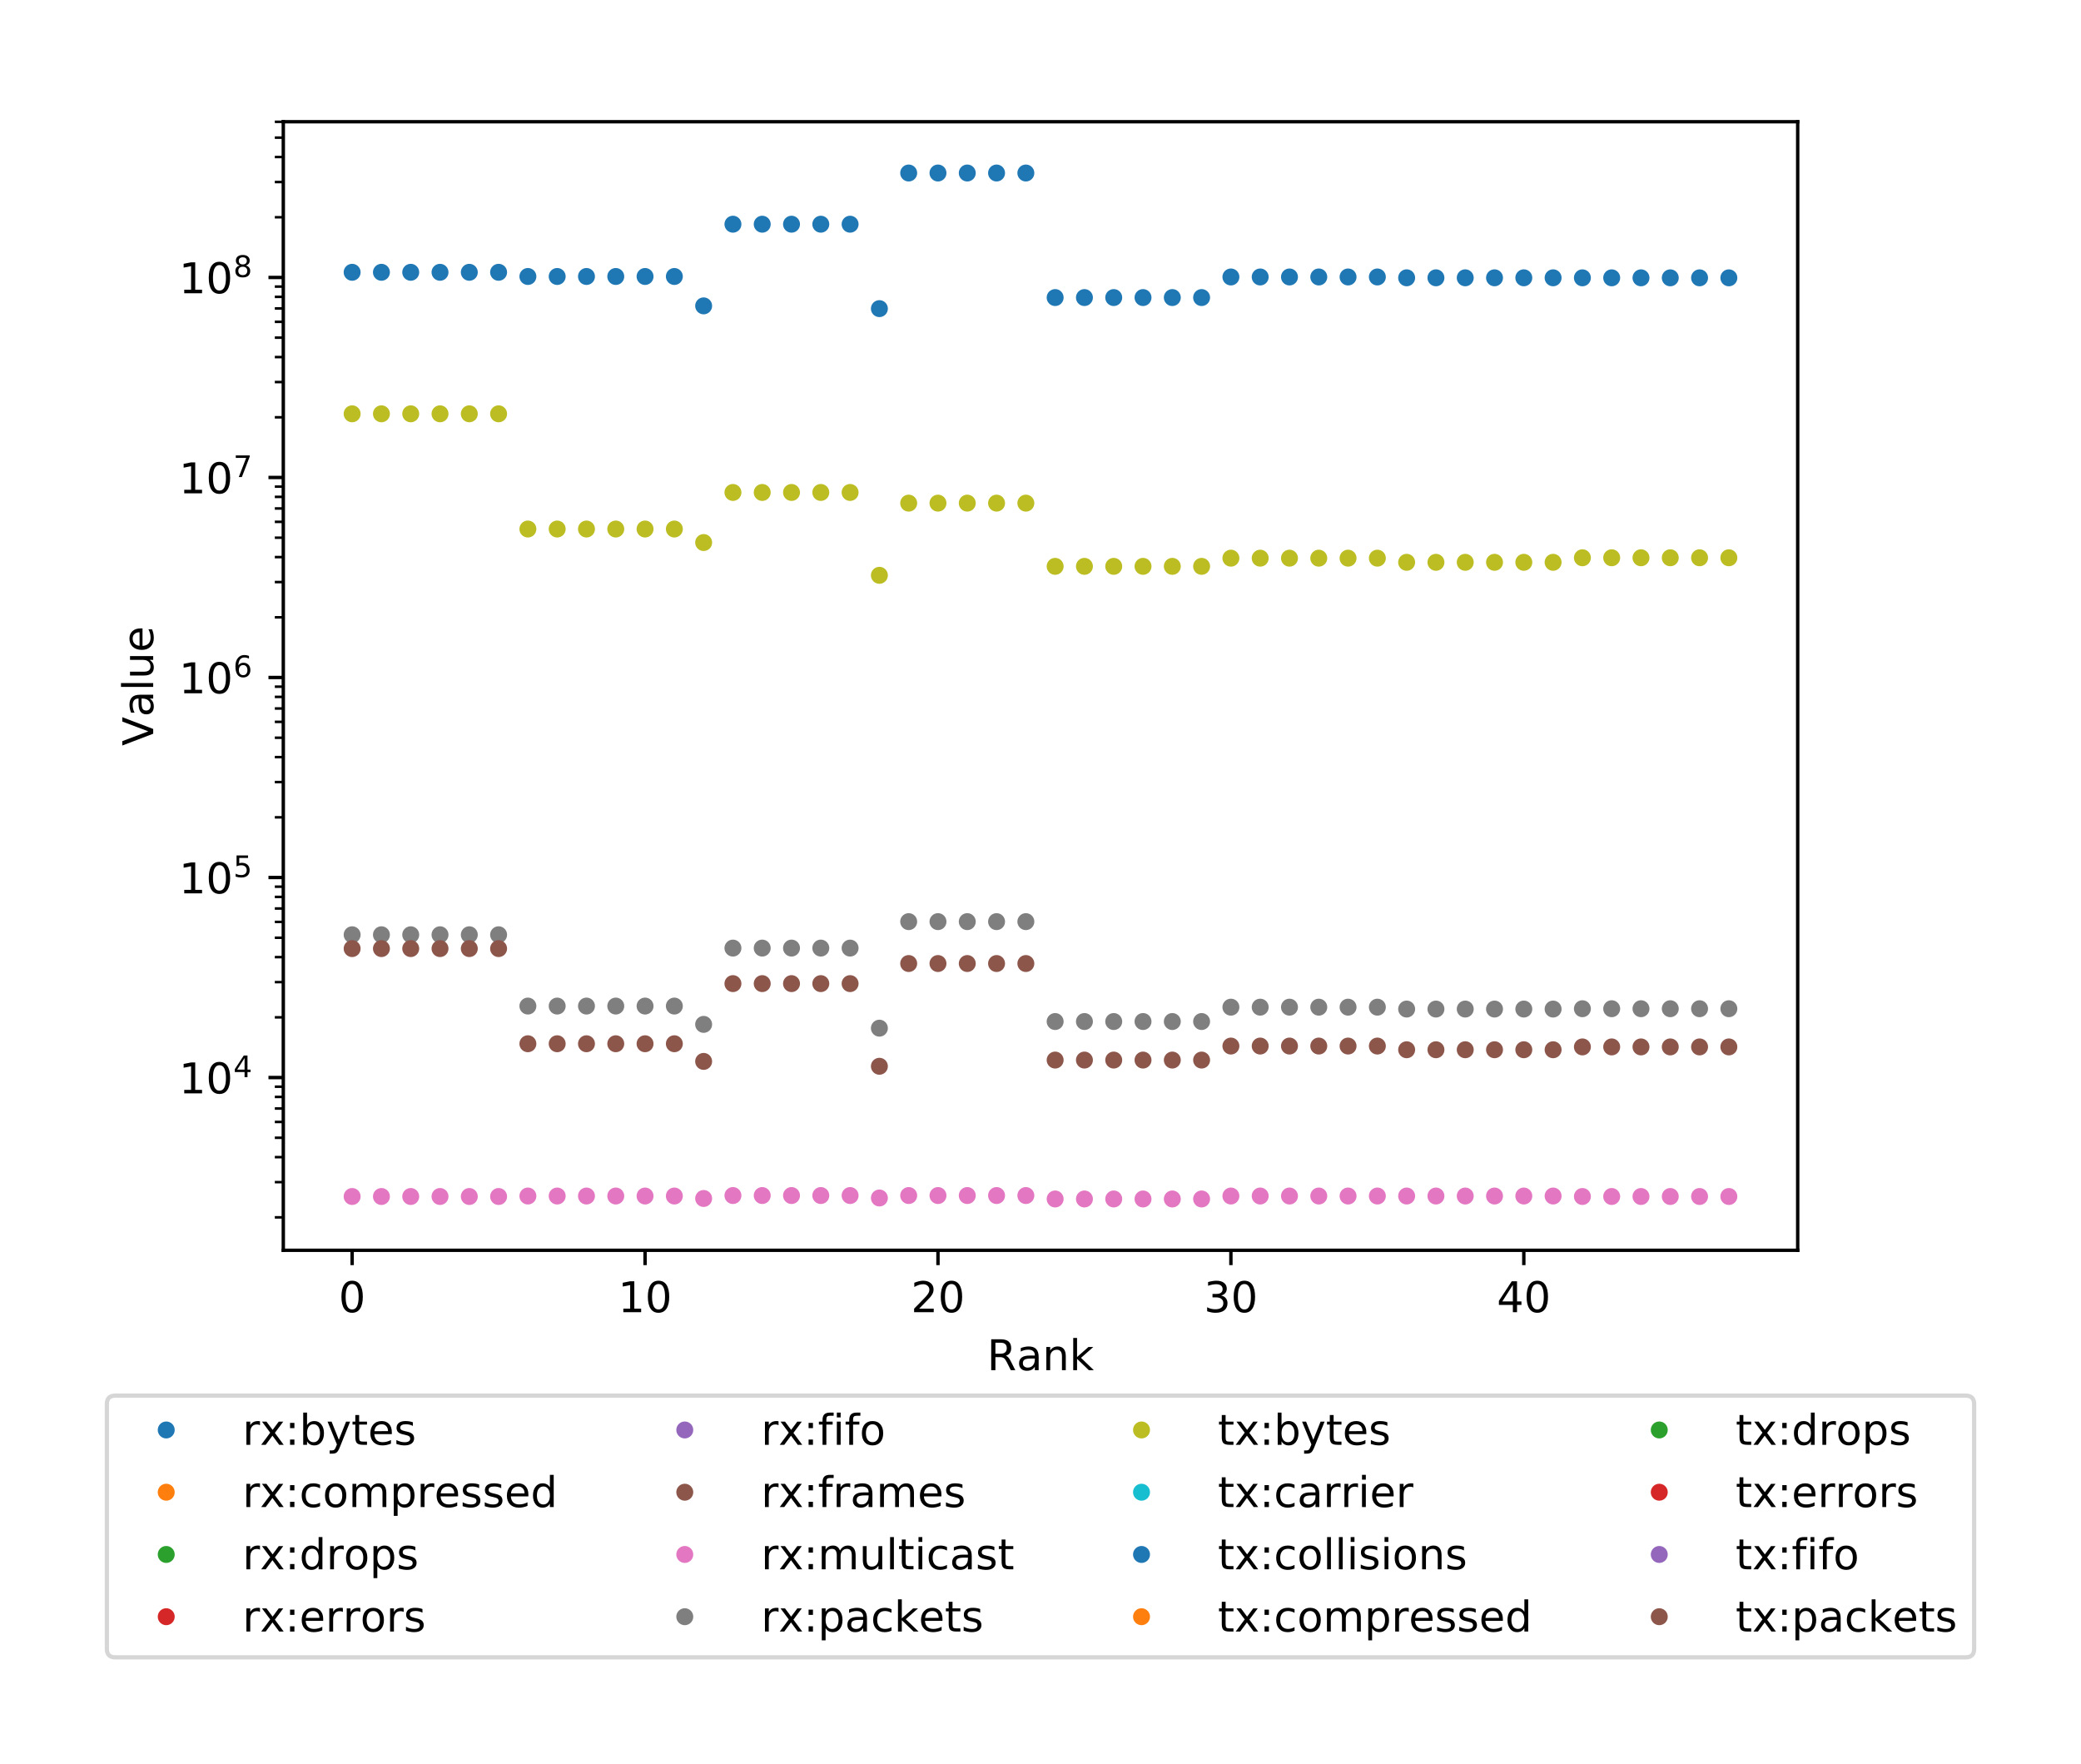 <?xml version="1.0" encoding="utf-8" standalone="no"?>
<!DOCTYPE svg PUBLIC "-//W3C//DTD SVG 1.1//EN"
  "http://www.w3.org/Graphics/SVG/1.1/DTD/svg11.dtd">
<!-- Created with matplotlib (http://matplotlib.org/) -->
<svg height="415.997pt" version="1.1" viewBox="0 0 490.736 415.997" width="490.736pt" xmlns="http://www.w3.org/2000/svg" xmlns:xlink="http://www.w3.org/1999/xlink">
 <defs>
  <style type="text/css">
*{stroke-linecap:butt;stroke-linejoin:round;}
  </style>
 </defs>
 <g id="figure_1">
  <g id="patch_1">
   <path d="M 0 415.997 
L 490.736 415.997 
L 490.736 -0 
L 0 -0 
z
" style="fill:#ffffff;"/>
  </g>
  <g id="axes_1">
   <g id="patch_2">
    <path d="M 66.808 294.812 
L 423.928 294.812 
L 423.928 28.7 
L 66.808 28.7 
z
" style="fill:#ffffff;"/>
   </g>
   <g id="matplotlib.axis_1">
    <g id="xtick_1">
     <g id="line2d_1">
      <defs>
       <path d="M 0 0 
L 0 3.5 
" id="mf55243e415" style="stroke:#000000;stroke-width:0.8;"/>
      </defs>
      <g>
       <use style="stroke:#000000;stroke-width:0.8;" x="83.041" xlink:href="#mf55243e415" y="294.812"/>
      </g>
     </g>
     <g id="text_1">
      <!-- 0 -->
      <defs>
       <path d="M 31.781 66.406 
Q 24.172 66.406 20.328 58.906 
Q 16.5 51.422 16.5 36.375 
Q 16.5 21.391 20.328 13.891 
Q 24.172 6.391 31.781 6.391 
Q 39.453 6.391 43.281 13.891 
Q 47.125 21.391 47.125 36.375 
Q 47.125 51.422 43.281 58.906 
Q 39.453 66.406 31.781 66.406 
z
M 31.781 74.219 
Q 44.047 74.219 50.516 64.516 
Q 56.984 54.828 56.984 36.375 
Q 56.984 17.969 50.516 8.266 
Q 44.047 -1.422 31.781 -1.422 
Q 19.531 -1.422 13.062 8.266 
Q 6.594 17.969 6.594 36.375 
Q 6.594 54.828 13.062 64.516 
Q 19.531 74.219 31.781 74.219 
z
" id="DejaVuSans-30"/>
      </defs>
      <g transform="translate(79.859 309.41)scale(0.1 -0.1)">
       <use xlink:href="#DejaVuSans-30"/>
      </g>
     </g>
    </g>
    <g id="xtick_2">
     <g id="line2d_2">
      <g>
       <use style="stroke:#000000;stroke-width:0.8;" x="152.116" xlink:href="#mf55243e415" y="294.812"/>
      </g>
     </g>
     <g id="text_2">
      <!-- 10 -->
      <defs>
       <path d="M 12.406 8.297 
L 28.516 8.297 
L 28.516 63.922 
L 10.984 60.406 
L 10.984 69.391 
L 28.422 72.906 
L 38.281 72.906 
L 38.281 8.297 
L 54.391 8.297 
L 54.391 0 
L 12.406 0 
z
" id="DejaVuSans-31"/>
      </defs>
      <g transform="translate(145.754 309.41)scale(0.1 -0.1)">
       <use xlink:href="#DejaVuSans-31"/>
       <use x="63.623" xlink:href="#DejaVuSans-30"/>
      </g>
     </g>
    </g>
    <g id="xtick_3">
     <g id="line2d_3">
      <g>
       <use style="stroke:#000000;stroke-width:0.8;" x="221.192" xlink:href="#mf55243e415" y="294.812"/>
      </g>
     </g>
     <g id="text_3">
      <!-- 20 -->
      <defs>
       <path d="M 19.188 8.297 
L 53.609 8.297 
L 53.609 0 
L 7.328 0 
L 7.328 8.297 
Q 12.938 14.109 22.625 23.891 
Q 32.328 33.688 34.812 36.531 
Q 39.547 41.844 41.422 45.531 
Q 43.312 49.219 43.312 52.781 
Q 43.312 58.594 39.234 62.25 
Q 35.156 65.922 28.609 65.922 
Q 23.969 65.922 18.812 64.312 
Q 13.672 62.703 7.812 59.422 
L 7.812 69.391 
Q 13.766 71.781 18.938 73 
Q 24.125 74.219 28.422 74.219 
Q 39.75 74.219 46.484 68.547 
Q 53.219 62.891 53.219 53.422 
Q 53.219 48.922 51.531 44.891 
Q 49.859 40.875 45.406 35.406 
Q 44.188 33.984 37.641 27.219 
Q 31.109 20.453 19.188 8.297 
z
" id="DejaVuSans-32"/>
      </defs>
      <g transform="translate(214.829 309.41)scale(0.1 -0.1)">
       <use xlink:href="#DejaVuSans-32"/>
       <use x="63.623" xlink:href="#DejaVuSans-30"/>
      </g>
     </g>
    </g>
    <g id="xtick_4">
     <g id="line2d_4">
      <g>
       <use style="stroke:#000000;stroke-width:0.8;" x="290.267" xlink:href="#mf55243e415" y="294.812"/>
      </g>
     </g>
     <g id="text_4">
      <!-- 30 -->
      <defs>
       <path d="M 40.578 39.312 
Q 47.656 37.797 51.625 33 
Q 55.609 28.219 55.609 21.188 
Q 55.609 10.406 48.188 4.484 
Q 40.766 -1.422 27.094 -1.422 
Q 22.516 -1.422 17.656 -0.516 
Q 12.797 0.391 7.625 2.203 
L 7.625 11.719 
Q 11.719 9.328 16.594 8.109 
Q 21.484 6.891 26.812 6.891 
Q 36.078 6.891 40.938 10.547 
Q 45.797 14.203 45.797 21.188 
Q 45.797 27.641 41.281 31.266 
Q 36.766 34.906 28.719 34.906 
L 20.219 34.906 
L 20.219 43.016 
L 29.109 43.016 
Q 36.375 43.016 40.234 45.922 
Q 44.094 48.828 44.094 54.297 
Q 44.094 59.906 40.109 62.906 
Q 36.141 65.922 28.719 65.922 
Q 24.656 65.922 20.016 65.031 
Q 15.375 64.156 9.812 62.312 
L 9.812 71.094 
Q 15.438 72.656 20.344 73.438 
Q 25.25 74.219 29.594 74.219 
Q 40.828 74.219 47.359 69.109 
Q 53.906 64.016 53.906 55.328 
Q 53.906 49.266 50.438 45.094 
Q 46.969 40.922 40.578 39.312 
z
" id="DejaVuSans-33"/>
      </defs>
      <g transform="translate(283.905 309.41)scale(0.1 -0.1)">
       <use xlink:href="#DejaVuSans-33"/>
       <use x="63.623" xlink:href="#DejaVuSans-30"/>
      </g>
     </g>
    </g>
    <g id="xtick_5">
     <g id="line2d_5">
      <g>
       <use style="stroke:#000000;stroke-width:0.8;" x="359.342" xlink:href="#mf55243e415" y="294.812"/>
      </g>
     </g>
     <g id="text_5">
      <!-- 40 -->
      <defs>
       <path d="M 37.797 64.312 
L 12.891 25.391 
L 37.797 25.391 
z
M 35.203 72.906 
L 47.609 72.906 
L 47.609 25.391 
L 58.016 25.391 
L 58.016 17.188 
L 47.609 17.188 
L 47.609 0 
L 37.797 0 
L 37.797 17.188 
L 4.891 17.188 
L 4.891 26.703 
z
" id="DejaVuSans-34"/>
      </defs>
      <g transform="translate(352.98 309.41)scale(0.1 -0.1)">
       <use xlink:href="#DejaVuSans-34"/>
       <use x="63.623" xlink:href="#DejaVuSans-30"/>
      </g>
     </g>
    </g>
    <g id="text_6">
     <!-- Rank -->
     <defs>
      <path d="M 44.391 34.188 
Q 47.562 33.109 50.562 29.594 
Q 53.562 26.078 56.594 19.922 
L 66.609 0 
L 56 0 
L 46.688 18.703 
Q 43.062 26.031 39.672 28.422 
Q 36.281 30.812 30.422 30.812 
L 19.672 30.812 
L 19.672 0 
L 9.812 0 
L 9.812 72.906 
L 32.078 72.906 
Q 44.578 72.906 50.734 67.672 
Q 56.891 62.453 56.891 51.906 
Q 56.891 45.016 53.688 40.469 
Q 50.484 35.938 44.391 34.188 
z
M 19.672 64.797 
L 19.672 38.922 
L 32.078 38.922 
Q 39.203 38.922 42.844 42.219 
Q 46.484 45.516 46.484 51.906 
Q 46.484 58.297 42.844 61.547 
Q 39.203 64.797 32.078 64.797 
z
" id="DejaVuSans-52"/>
      <path d="M 34.281 27.484 
Q 23.391 27.484 19.188 25 
Q 14.984 22.516 14.984 16.5 
Q 14.984 11.719 18.141 8.906 
Q 21.297 6.109 26.703 6.109 
Q 34.188 6.109 38.703 11.406 
Q 43.219 16.703 43.219 25.484 
L 43.219 27.484 
z
M 52.203 31.203 
L 52.203 0 
L 43.219 0 
L 43.219 8.297 
Q 40.141 3.328 35.547 0.953 
Q 30.953 -1.422 24.312 -1.422 
Q 15.922 -1.422 10.953 3.297 
Q 6 8.016 6 15.922 
Q 6 25.141 12.172 29.828 
Q 18.359 34.516 30.609 34.516 
L 43.219 34.516 
L 43.219 35.406 
Q 43.219 41.609 39.141 45 
Q 35.062 48.391 27.688 48.391 
Q 23 48.391 18.547 47.266 
Q 14.109 46.141 10.016 43.891 
L 10.016 52.203 
Q 14.938 54.109 19.578 55.047 
Q 24.219 56 28.609 56 
Q 40.484 56 46.344 49.844 
Q 52.203 43.703 52.203 31.203 
z
" id="DejaVuSans-61"/>
      <path d="M 54.891 33.016 
L 54.891 0 
L 45.906 0 
L 45.906 32.719 
Q 45.906 40.484 42.875 44.328 
Q 39.844 48.188 33.797 48.188 
Q 26.516 48.188 22.312 43.547 
Q 18.109 38.922 18.109 30.906 
L 18.109 0 
L 9.078 0 
L 9.078 54.688 
L 18.109 54.688 
L 18.109 46.188 
Q 21.344 51.125 25.703 53.562 
Q 30.078 56 35.797 56 
Q 45.219 56 50.047 50.172 
Q 54.891 44.344 54.891 33.016 
z
" id="DejaVuSans-6e"/>
      <path d="M 9.078 75.984 
L 18.109 75.984 
L 18.109 31.109 
L 44.922 54.688 
L 56.391 54.688 
L 27.391 29.109 
L 57.625 0 
L 45.906 0 
L 18.109 26.703 
L 18.109 0 
L 9.078 0 
z
" id="DejaVuSans-6b"/>
     </defs>
     <g transform="translate(232.767 323.089)scale(0.1 -0.1)">
      <use xlink:href="#DejaVuSans-52"/>
      <use x="69.451" xlink:href="#DejaVuSans-61"/>
      <use x="130.73" xlink:href="#DejaVuSans-6e"/>
      <use x="194.109" xlink:href="#DejaVuSans-6b"/>
     </g>
    </g>
   </g>
   <g id="matplotlib.axis_2">
    <g id="ytick_1">
     <g id="line2d_6">
      <defs>
       <path d="M 0 0 
L -3.5 0 
" id="mc4f6bac5ac" style="stroke:#000000;stroke-width:0.8;"/>
      </defs>
      <g>
       <use style="stroke:#000000;stroke-width:0.8;" x="66.808" xlink:href="#mc4f6bac5ac" y="254.084"/>
      </g>
     </g>
     <g id="text_7">
      <!-- $\mathdefault{10^{4}}$ -->
      <g transform="translate(42.208 257.884)scale(0.1 -0.1)">
       <use transform="translate(0 0.684)" xlink:href="#DejaVuSans-31"/>
       <use transform="translate(63.623 0.684)" xlink:href="#DejaVuSans-30"/>
       <use transform="translate(128.203 38.966)scale(0.7)" xlink:href="#DejaVuSans-34"/>
      </g>
     </g>
    </g>
    <g id="ytick_2">
     <g id="line2d_7">
      <g>
       <use style="stroke:#000000;stroke-width:0.8;" x="66.808" xlink:href="#mc4f6bac5ac" y="206.919"/>
      </g>
     </g>
     <g id="text_8">
      <!-- $\mathdefault{10^{5}}$ -->
      <defs>
       <path d="M 10.797 72.906 
L 49.516 72.906 
L 49.516 64.594 
L 19.828 64.594 
L 19.828 46.734 
Q 21.969 47.469 24.109 47.828 
Q 26.266 48.188 28.422 48.188 
Q 40.625 48.188 47.75 41.5 
Q 54.891 34.812 54.891 23.391 
Q 54.891 11.625 47.562 5.094 
Q 40.234 -1.422 26.906 -1.422 
Q 22.312 -1.422 17.547 -0.641 
Q 12.797 0.141 7.719 1.703 
L 7.719 11.625 
Q 12.109 9.234 16.797 8.062 
Q 21.484 6.891 26.703 6.891 
Q 35.156 6.891 40.078 11.328 
Q 45.016 15.766 45.016 23.391 
Q 45.016 31 40.078 35.438 
Q 35.156 39.891 26.703 39.891 
Q 22.75 39.891 18.812 39.016 
Q 14.891 38.141 10.797 36.281 
z
" id="DejaVuSans-35"/>
      </defs>
      <g transform="translate(42.208 210.718)scale(0.1 -0.1)">
       <use transform="translate(0 0.684)" xlink:href="#DejaVuSans-31"/>
       <use transform="translate(63.623 0.684)" xlink:href="#DejaVuSans-30"/>
       <use transform="translate(128.203 38.966)scale(0.7)" xlink:href="#DejaVuSans-35"/>
      </g>
     </g>
    </g>
    <g id="ytick_3">
     <g id="line2d_8">
      <g>
       <use style="stroke:#000000;stroke-width:0.8;" x="66.808" xlink:href="#mc4f6bac5ac" y="159.754"/>
      </g>
     </g>
     <g id="text_9">
      <!-- $\mathdefault{10^{6}}$ -->
      <defs>
       <path d="M 33.016 40.375 
Q 26.375 40.375 22.484 35.828 
Q 18.609 31.297 18.609 23.391 
Q 18.609 15.531 22.484 10.953 
Q 26.375 6.391 33.016 6.391 
Q 39.656 6.391 43.531 10.953 
Q 47.406 15.531 47.406 23.391 
Q 47.406 31.297 43.531 35.828 
Q 39.656 40.375 33.016 40.375 
z
M 52.594 71.297 
L 52.594 62.312 
Q 48.875 64.062 45.094 64.984 
Q 41.312 65.922 37.594 65.922 
Q 27.828 65.922 22.672 59.328 
Q 17.531 52.734 16.797 39.406 
Q 19.672 43.656 24.016 45.922 
Q 28.375 48.188 33.594 48.188 
Q 44.578 48.188 50.953 41.516 
Q 57.328 34.859 57.328 23.391 
Q 57.328 12.156 50.688 5.359 
Q 44.047 -1.422 33.016 -1.422 
Q 20.359 -1.422 13.672 8.266 
Q 6.984 17.969 6.984 36.375 
Q 6.984 53.656 15.188 63.938 
Q 23.391 74.219 37.203 74.219 
Q 40.922 74.219 44.703 73.484 
Q 48.484 72.75 52.594 71.297 
z
" id="DejaVuSans-36"/>
      </defs>
      <g transform="translate(42.208 163.553)scale(0.1 -0.1)">
       <use transform="translate(0 0.766)" xlink:href="#DejaVuSans-31"/>
       <use transform="translate(63.623 0.766)" xlink:href="#DejaVuSans-30"/>
       <use transform="translate(128.203 39.047)scale(0.7)" xlink:href="#DejaVuSans-36"/>
      </g>
     </g>
    </g>
    <g id="ytick_4">
     <g id="line2d_9">
      <g>
       <use style="stroke:#000000;stroke-width:0.8;" x="66.808" xlink:href="#mc4f6bac5ac" y="112.589"/>
      </g>
     </g>
     <g id="text_10">
      <!-- $\mathdefault{10^{7}}$ -->
      <defs>
       <path d="M 8.203 72.906 
L 55.078 72.906 
L 55.078 68.703 
L 28.609 0 
L 18.312 0 
L 43.219 64.594 
L 8.203 64.594 
z
" id="DejaVuSans-37"/>
      </defs>
      <g transform="translate(42.208 116.388)scale(0.1 -0.1)">
       <use transform="translate(0 0.684)" xlink:href="#DejaVuSans-31"/>
       <use transform="translate(63.623 0.684)" xlink:href="#DejaVuSans-30"/>
       <use transform="translate(128.203 38.966)scale(0.7)" xlink:href="#DejaVuSans-37"/>
      </g>
     </g>
    </g>
    <g id="ytick_5">
     <g id="line2d_10">
      <g>
       <use style="stroke:#000000;stroke-width:0.8;" x="66.808" xlink:href="#mc4f6bac5ac" y="65.424"/>
      </g>
     </g>
     <g id="text_11">
      <!-- $\mathdefault{10^{8}}$ -->
      <defs>
       <path d="M 31.781 34.625 
Q 24.75 34.625 20.719 30.859 
Q 16.703 27.094 16.703 20.516 
Q 16.703 13.922 20.719 10.156 
Q 24.75 6.391 31.781 6.391 
Q 38.812 6.391 42.859 10.172 
Q 46.922 13.969 46.922 20.516 
Q 46.922 27.094 42.891 30.859 
Q 38.875 34.625 31.781 34.625 
z
M 21.922 38.812 
Q 15.578 40.375 12.031 44.719 
Q 8.5 49.078 8.5 55.328 
Q 8.5 64.062 14.719 69.141 
Q 20.953 74.219 31.781 74.219 
Q 42.672 74.219 48.875 69.141 
Q 55.078 64.062 55.078 55.328 
Q 55.078 49.078 51.531 44.719 
Q 48 40.375 41.703 38.812 
Q 48.828 37.156 52.797 32.312 
Q 56.781 27.484 56.781 20.516 
Q 56.781 9.906 50.312 4.234 
Q 43.844 -1.422 31.781 -1.422 
Q 19.734 -1.422 13.25 4.234 
Q 6.781 9.906 6.781 20.516 
Q 6.781 27.484 10.781 32.312 
Q 14.797 37.156 21.922 38.812 
z
M 18.312 54.391 
Q 18.312 48.734 21.844 45.562 
Q 25.391 42.391 31.781 42.391 
Q 38.141 42.391 41.719 45.562 
Q 45.312 48.734 45.312 54.391 
Q 45.312 60.062 41.719 63.234 
Q 38.141 66.406 31.781 66.406 
Q 25.391 66.406 21.844 63.234 
Q 18.312 60.062 18.312 54.391 
z
" id="DejaVuSans-38"/>
      </defs>
      <g transform="translate(42.208 69.223)scale(0.1 -0.1)">
       <use transform="translate(0 0.766)" xlink:href="#DejaVuSans-31"/>
       <use transform="translate(63.623 0.766)" xlink:href="#DejaVuSans-30"/>
       <use transform="translate(128.203 39.047)scale(0.7)" xlink:href="#DejaVuSans-38"/>
      </g>
     </g>
    </g>
    <g id="ytick_6">
     <g id="line2d_11">
      <defs>
       <path d="M 0 0 
L -2 0 
" id="m6839f4af18" style="stroke:#000000;stroke-width:0.6;"/>
      </defs>
      <g>
       <use style="stroke:#000000;stroke-width:0.6;" x="66.808" xlink:href="#m6839f4af18" y="287.051"/>
      </g>
     </g>
    </g>
    <g id="ytick_7">
     <g id="line2d_12">
      <g>
       <use style="stroke:#000000;stroke-width:0.6;" x="66.808" xlink:href="#m6839f4af18" y="278.746"/>
      </g>
     </g>
    </g>
    <g id="ytick_8">
     <g id="line2d_13">
      <g>
       <use style="stroke:#000000;stroke-width:0.6;" x="66.808" xlink:href="#m6839f4af18" y="272.853"/>
      </g>
     </g>
    </g>
    <g id="ytick_9">
     <g id="line2d_14">
      <g>
       <use style="stroke:#000000;stroke-width:0.6;" x="66.808" xlink:href="#m6839f4af18" y="268.282"/>
      </g>
     </g>
    </g>
    <g id="ytick_10">
     <g id="line2d_15">
      <g>
       <use style="stroke:#000000;stroke-width:0.6;" x="66.808" xlink:href="#m6839f4af18" y="264.548"/>
      </g>
     </g>
    </g>
    <g id="ytick_11">
     <g id="line2d_16">
      <g>
       <use style="stroke:#000000;stroke-width:0.6;" x="66.808" xlink:href="#m6839f4af18" y="261.39"/>
      </g>
     </g>
    </g>
    <g id="ytick_12">
     <g id="line2d_17">
      <g>
       <use style="stroke:#000000;stroke-width:0.6;" x="66.808" xlink:href="#m6839f4af18" y="258.655"/>
      </g>
     </g>
    </g>
    <g id="ytick_13">
     <g id="line2d_18">
      <g>
       <use style="stroke:#000000;stroke-width:0.6;" x="66.808" xlink:href="#m6839f4af18" y="256.242"/>
      </g>
     </g>
    </g>
    <g id="ytick_14">
     <g id="line2d_19">
      <g>
       <use style="stroke:#000000;stroke-width:0.6;" x="66.808" xlink:href="#m6839f4af18" y="239.886"/>
      </g>
     </g>
    </g>
    <g id="ytick_15">
     <g id="line2d_20">
      <g>
       <use style="stroke:#000000;stroke-width:0.6;" x="66.808" xlink:href="#m6839f4af18" y="231.581"/>
      </g>
     </g>
    </g>
    <g id="ytick_16">
     <g id="line2d_21">
      <g>
       <use style="stroke:#000000;stroke-width:0.6;" x="66.808" xlink:href="#m6839f4af18" y="225.688"/>
      </g>
     </g>
    </g>
    <g id="ytick_17">
     <g id="line2d_22">
      <g>
       <use style="stroke:#000000;stroke-width:0.6;" x="66.808" xlink:href="#m6839f4af18" y="221.117"/>
      </g>
     </g>
    </g>
    <g id="ytick_18">
     <g id="line2d_23">
      <g>
       <use style="stroke:#000000;stroke-width:0.6;" x="66.808" xlink:href="#m6839f4af18" y="217.383"/>
      </g>
     </g>
    </g>
    <g id="ytick_19">
     <g id="line2d_24">
      <g>
       <use style="stroke:#000000;stroke-width:0.6;" x="66.808" xlink:href="#m6839f4af18" y="214.225"/>
      </g>
     </g>
    </g>
    <g id="ytick_20">
     <g id="line2d_25">
      <g>
       <use style="stroke:#000000;stroke-width:0.6;" x="66.808" xlink:href="#m6839f4af18" y="211.49"/>
      </g>
     </g>
    </g>
    <g id="ytick_21">
     <g id="line2d_26">
      <g>
       <use style="stroke:#000000;stroke-width:0.6;" x="66.808" xlink:href="#m6839f4af18" y="209.077"/>
      </g>
     </g>
    </g>
    <g id="ytick_22">
     <g id="line2d_27">
      <g>
       <use style="stroke:#000000;stroke-width:0.6;" x="66.808" xlink:href="#m6839f4af18" y="192.721"/>
      </g>
     </g>
    </g>
    <g id="ytick_23">
     <g id="line2d_28">
      <g>
       <use style="stroke:#000000;stroke-width:0.6;" x="66.808" xlink:href="#m6839f4af18" y="184.416"/>
      </g>
     </g>
    </g>
    <g id="ytick_24">
     <g id="line2d_29">
      <g>
       <use style="stroke:#000000;stroke-width:0.6;" x="66.808" xlink:href="#m6839f4af18" y="178.523"/>
      </g>
     </g>
    </g>
    <g id="ytick_25">
     <g id="line2d_30">
      <g>
       <use style="stroke:#000000;stroke-width:0.6;" x="66.808" xlink:href="#m6839f4af18" y="173.952"/>
      </g>
     </g>
    </g>
    <g id="ytick_26">
     <g id="line2d_31">
      <g>
       <use style="stroke:#000000;stroke-width:0.6;" x="66.808" xlink:href="#m6839f4af18" y="170.218"/>
      </g>
     </g>
    </g>
    <g id="ytick_27">
     <g id="line2d_32">
      <g>
       <use style="stroke:#000000;stroke-width:0.6;" x="66.808" xlink:href="#m6839f4af18" y="167.06"/>
      </g>
     </g>
    </g>
    <g id="ytick_28">
     <g id="line2d_33">
      <g>
       <use style="stroke:#000000;stroke-width:0.6;" x="66.808" xlink:href="#m6839f4af18" y="164.325"/>
      </g>
     </g>
    </g>
    <g id="ytick_29">
     <g id="line2d_34">
      <g>
       <use style="stroke:#000000;stroke-width:0.6;" x="66.808" xlink:href="#m6839f4af18" y="161.912"/>
      </g>
     </g>
    </g>
    <g id="ytick_30">
     <g id="line2d_35">
      <g>
       <use style="stroke:#000000;stroke-width:0.6;" x="66.808" xlink:href="#m6839f4af18" y="145.556"/>
      </g>
     </g>
    </g>
    <g id="ytick_31">
     <g id="line2d_36">
      <g>
       <use style="stroke:#000000;stroke-width:0.6;" x="66.808" xlink:href="#m6839f4af18" y="137.251"/>
      </g>
     </g>
    </g>
    <g id="ytick_32">
     <g id="line2d_37">
      <g>
       <use style="stroke:#000000;stroke-width:0.6;" x="66.808" xlink:href="#m6839f4af18" y="131.358"/>
      </g>
     </g>
    </g>
    <g id="ytick_33">
     <g id="line2d_38">
      <g>
       <use style="stroke:#000000;stroke-width:0.6;" x="66.808" xlink:href="#m6839f4af18" y="126.787"/>
      </g>
     </g>
    </g>
    <g id="ytick_34">
     <g id="line2d_39">
      <g>
       <use style="stroke:#000000;stroke-width:0.6;" x="66.808" xlink:href="#m6839f4af18" y="123.052"/>
      </g>
     </g>
    </g>
    <g id="ytick_35">
     <g id="line2d_40">
      <g>
       <use style="stroke:#000000;stroke-width:0.6;" x="66.808" xlink:href="#m6839f4af18" y="119.895"/>
      </g>
     </g>
    </g>
    <g id="ytick_36">
     <g id="line2d_41">
      <g>
       <use style="stroke:#000000;stroke-width:0.6;" x="66.808" xlink:href="#m6839f4af18" y="117.16"/>
      </g>
     </g>
    </g>
    <g id="ytick_37">
     <g id="line2d_42">
      <g>
       <use style="stroke:#000000;stroke-width:0.6;" x="66.808" xlink:href="#m6839f4af18" y="114.747"/>
      </g>
     </g>
    </g>
    <g id="ytick_38">
     <g id="line2d_43">
      <g>
       <use style="stroke:#000000;stroke-width:0.6;" x="66.808" xlink:href="#m6839f4af18" y="98.391"/>
      </g>
     </g>
    </g>
    <g id="ytick_39">
     <g id="line2d_44">
      <g>
       <use style="stroke:#000000;stroke-width:0.6;" x="66.808" xlink:href="#m6839f4af18" y="90.085"/>
      </g>
     </g>
    </g>
    <g id="ytick_40">
     <g id="line2d_45">
      <g>
       <use style="stroke:#000000;stroke-width:0.6;" x="66.808" xlink:href="#m6839f4af18" y="84.193"/>
      </g>
     </g>
    </g>
    <g id="ytick_41">
     <g id="line2d_46">
      <g>
       <use style="stroke:#000000;stroke-width:0.6;" x="66.808" xlink:href="#m6839f4af18" y="79.622"/>
      </g>
     </g>
    </g>
    <g id="ytick_42">
     <g id="line2d_47">
      <g>
       <use style="stroke:#000000;stroke-width:0.6;" x="66.808" xlink:href="#m6839f4af18" y="75.887"/>
      </g>
     </g>
    </g>
    <g id="ytick_43">
     <g id="line2d_48">
      <g>
       <use style="stroke:#000000;stroke-width:0.6;" x="66.808" xlink:href="#m6839f4af18" y="72.73"/>
      </g>
     </g>
    </g>
    <g id="ytick_44">
     <g id="line2d_49">
      <g>
       <use style="stroke:#000000;stroke-width:0.6;" x="66.808" xlink:href="#m6839f4af18" y="69.994"/>
      </g>
     </g>
    </g>
    <g id="ytick_45">
     <g id="line2d_50">
      <g>
       <use style="stroke:#000000;stroke-width:0.6;" x="66.808" xlink:href="#m6839f4af18" y="67.582"/>
      </g>
     </g>
    </g>
    <g id="ytick_46">
     <g id="line2d_51">
      <g>
       <use style="stroke:#000000;stroke-width:0.6;" x="66.808" xlink:href="#m6839f4af18" y="51.226"/>
      </g>
     </g>
    </g>
    <g id="ytick_47">
     <g id="line2d_52">
      <g>
       <use style="stroke:#000000;stroke-width:0.6;" x="66.808" xlink:href="#m6839f4af18" y="42.92"/>
      </g>
     </g>
    </g>
    <g id="ytick_48">
     <g id="line2d_53">
      <g>
       <use style="stroke:#000000;stroke-width:0.6;" x="66.808" xlink:href="#m6839f4af18" y="37.027"/>
      </g>
     </g>
    </g>
    <g id="ytick_49">
     <g id="line2d_54">
      <g>
       <use style="stroke:#000000;stroke-width:0.6;" x="66.808" xlink:href="#m6839f4af18" y="32.457"/>
      </g>
     </g>
    </g>
    <g id="ytick_50">
     <g id="line2d_55">
      <g>
       <use style="stroke:#000000;stroke-width:0.6;" x="66.808" xlink:href="#m6839f4af18" y="28.722"/>
      </g>
     </g>
    </g>
    <g id="text_12">
     <!-- Value -->
     <defs>
      <path d="M 28.609 0 
L 0.781 72.906 
L 11.078 72.906 
L 34.188 11.531 
L 57.328 72.906 
L 67.578 72.906 
L 39.797 0 
z
" id="DejaVuSans-56"/>
      <path d="M 9.422 75.984 
L 18.406 75.984 
L 18.406 0 
L 9.422 0 
z
" id="DejaVuSans-6c"/>
      <path d="M 8.5 21.578 
L 8.5 54.688 
L 17.484 54.688 
L 17.484 21.922 
Q 17.484 14.156 20.5 10.266 
Q 23.531 6.391 29.594 6.391 
Q 36.859 6.391 41.078 11.031 
Q 45.312 15.672 45.312 23.688 
L 45.312 54.688 
L 54.297 54.688 
L 54.297 0 
L 45.312 0 
L 45.312 8.406 
Q 42.047 3.422 37.719 1 
Q 33.406 -1.422 27.688 -1.422 
Q 18.266 -1.422 13.375 4.438 
Q 8.5 10.297 8.5 21.578 
z
M 31.109 56 
z
" id="DejaVuSans-75"/>
      <path d="M 56.203 29.594 
L 56.203 25.203 
L 14.891 25.203 
Q 15.484 15.922 20.484 11.062 
Q 25.484 6.203 34.422 6.203 
Q 39.594 6.203 44.453 7.469 
Q 49.312 8.734 54.109 11.281 
L 54.109 2.781 
Q 49.266 0.734 44.188 -0.344 
Q 39.109 -1.422 33.891 -1.422 
Q 20.797 -1.422 13.156 6.188 
Q 5.516 13.812 5.516 26.812 
Q 5.516 40.234 12.766 48.109 
Q 20.016 56 32.328 56 
Q 43.359 56 49.781 48.891 
Q 56.203 41.797 56.203 29.594 
z
M 47.219 32.234 
Q 47.125 39.594 43.094 43.984 
Q 39.062 48.391 32.422 48.391 
Q 24.906 48.391 20.391 44.141 
Q 15.875 39.891 15.188 32.172 
z
" id="DejaVuSans-65"/>
     </defs>
     <g transform="translate(36.128 175.869)rotate(-90)scale(0.1 -0.1)">
      <use xlink:href="#DejaVuSans-56"/>
      <use x="68.299" xlink:href="#DejaVuSans-61"/>
      <use x="129.578" xlink:href="#DejaVuSans-6c"/>
      <use x="157.361" xlink:href="#DejaVuSans-75"/>
      <use x="220.74" xlink:href="#DejaVuSans-65"/>
     </g>
    </g>
   </g>
   <g id="line2d_56">
    <defs>
     <path d="M 0 1.5 
C 0.398 1.5 0.779 1.342 1.061 1.061 
C 1.342 0.779 1.5 0.398 1.5 0 
C 1.5 -0.398 1.342 -0.779 1.061 -1.061 
C 0.779 -1.342 0.398 -1.5 0 -1.5 
C -0.398 -1.5 -0.779 -1.342 -1.061 -1.061 
C -1.342 -0.779 -1.5 -0.398 -1.5 0 
C -1.5 0.398 -1.342 0.779 -1.061 1.061 
C -0.779 1.342 -0.398 1.5 0 1.5 
z
" id="mcba69ce68c" style="stroke:#1f77b4;"/>
    </defs>
    <g clip-path="url(#p35304e1498)">
     <use style="fill:#1f77b4;stroke:#1f77b4;" x="83.041" xlink:href="#mcba69ce68c" y="64.207"/>
     <use style="fill:#1f77b4;stroke:#1f77b4;" x="89.948" xlink:href="#mcba69ce68c" y="64.207"/>
     <use style="fill:#1f77b4;stroke:#1f77b4;" x="96.856" xlink:href="#mcba69ce68c" y="64.207"/>
     <use style="fill:#1f77b4;stroke:#1f77b4;" x="103.763" xlink:href="#mcba69ce68c" y="64.207"/>
     <use style="fill:#1f77b4;stroke:#1f77b4;" x="110.671" xlink:href="#mcba69ce68c" y="64.207"/>
     <use style="fill:#1f77b4;stroke:#1f77b4;" x="117.578" xlink:href="#mcba69ce68c" y="64.207"/>
     <use style="fill:#1f77b4;stroke:#1f77b4;" x="124.486" xlink:href="#mcba69ce68c" y="65.193"/>
     <use style="fill:#1f77b4;stroke:#1f77b4;" x="131.394" xlink:href="#mcba69ce68c" y="65.193"/>
     <use style="fill:#1f77b4;stroke:#1f77b4;" x="138.301" xlink:href="#mcba69ce68c" y="65.193"/>
     <use style="fill:#1f77b4;stroke:#1f77b4;" x="145.209" xlink:href="#mcba69ce68c" y="65.193"/>
     <use style="fill:#1f77b4;stroke:#1f77b4;" x="152.116" xlink:href="#mcba69ce68c" y="65.193"/>
     <use style="fill:#1f77b4;stroke:#1f77b4;" x="159.024" xlink:href="#mcba69ce68c" y="65.193"/>
     <use style="fill:#1f77b4;stroke:#1f77b4;" x="165.931" xlink:href="#mcba69ce68c" y="72.122"/>
     <use style="fill:#1f77b4;stroke:#1f77b4;" x="172.839" xlink:href="#mcba69ce68c" y="52.867"/>
     <use style="fill:#1f77b4;stroke:#1f77b4;" x="179.746" xlink:href="#mcba69ce68c" y="52.867"/>
     <use style="fill:#1f77b4;stroke:#1f77b4;" x="186.654" xlink:href="#mcba69ce68c" y="52.867"/>
     <use style="fill:#1f77b4;stroke:#1f77b4;" x="193.561" xlink:href="#mcba69ce68c" y="52.867"/>
     <use style="fill:#1f77b4;stroke:#1f77b4;" x="200.469" xlink:href="#mcba69ce68c" y="52.867"/>
     <use style="fill:#1f77b4;stroke:#1f77b4;" x="207.376" xlink:href="#mcba69ce68c" y="72.773"/>
     <use style="fill:#1f77b4;stroke:#1f77b4;" x="214.284" xlink:href="#mcba69ce68c" y="40.796"/>
     <use style="fill:#1f77b4;stroke:#1f77b4;" x="221.192" xlink:href="#mcba69ce68c" y="40.796"/>
     <use style="fill:#1f77b4;stroke:#1f77b4;" x="228.099" xlink:href="#mcba69ce68c" y="40.796"/>
     <use style="fill:#1f77b4;stroke:#1f77b4;" x="235.007" xlink:href="#mcba69ce68c" y="40.796"/>
     <use style="fill:#1f77b4;stroke:#1f77b4;" x="241.914" xlink:href="#mcba69ce68c" y="40.796"/>
     <use style="fill:#1f77b4;stroke:#1f77b4;" x="248.822" xlink:href="#mcba69ce68c" y="70.165"/>
     <use style="fill:#1f77b4;stroke:#1f77b4;" x="255.729" xlink:href="#mcba69ce68c" y="70.165"/>
     <use style="fill:#1f77b4;stroke:#1f77b4;" x="262.637" xlink:href="#mcba69ce68c" y="70.165"/>
     <use style="fill:#1f77b4;stroke:#1f77b4;" x="269.544" xlink:href="#mcba69ce68c" y="70.165"/>
     <use style="fill:#1f77b4;stroke:#1f77b4;" x="276.452" xlink:href="#mcba69ce68c" y="70.165"/>
     <use style="fill:#1f77b4;stroke:#1f77b4;" x="283.359" xlink:href="#mcba69ce68c" y="70.165"/>
     <use style="fill:#1f77b4;stroke:#1f77b4;" x="290.267" xlink:href="#mcba69ce68c" y="65.308"/>
     <use style="fill:#1f77b4;stroke:#1f77b4;" x="297.175" xlink:href="#mcba69ce68c" y="65.308"/>
     <use style="fill:#1f77b4;stroke:#1f77b4;" x="304.082" xlink:href="#mcba69ce68c" y="65.308"/>
     <use style="fill:#1f77b4;stroke:#1f77b4;" x="310.99" xlink:href="#mcba69ce68c" y="65.308"/>
     <use style="fill:#1f77b4;stroke:#1f77b4;" x="317.897" xlink:href="#mcba69ce68c" y="65.308"/>
     <use style="fill:#1f77b4;stroke:#1f77b4;" x="324.805" xlink:href="#mcba69ce68c" y="65.308"/>
     <use style="fill:#1f77b4;stroke:#1f77b4;" x="331.712" xlink:href="#mcba69ce68c" y="65.506"/>
     <use style="fill:#1f77b4;stroke:#1f77b4;" x="338.62" xlink:href="#mcba69ce68c" y="65.506"/>
     <use style="fill:#1f77b4;stroke:#1f77b4;" x="345.527" xlink:href="#mcba69ce68c" y="65.506"/>
     <use style="fill:#1f77b4;stroke:#1f77b4;" x="352.435" xlink:href="#mcba69ce68c" y="65.506"/>
     <use style="fill:#1f77b4;stroke:#1f77b4;" x="359.342" xlink:href="#mcba69ce68c" y="65.506"/>
     <use style="fill:#1f77b4;stroke:#1f77b4;" x="366.25" xlink:href="#mcba69ce68c" y="65.506"/>
     <use style="fill:#1f77b4;stroke:#1f77b4;" x="373.158" xlink:href="#mcba69ce68c" y="65.511"/>
     <use style="fill:#1f77b4;stroke:#1f77b4;" x="380.065" xlink:href="#mcba69ce68c" y="65.511"/>
     <use style="fill:#1f77b4;stroke:#1f77b4;" x="386.973" xlink:href="#mcba69ce68c" y="65.511"/>
     <use style="fill:#1f77b4;stroke:#1f77b4;" x="393.88" xlink:href="#mcba69ce68c" y="65.511"/>
     <use style="fill:#1f77b4;stroke:#1f77b4;" x="400.788" xlink:href="#mcba69ce68c" y="65.511"/>
     <use style="fill:#1f77b4;stroke:#1f77b4;" x="407.695" xlink:href="#mcba69ce68c" y="65.511"/>
    </g>
   </g>
   <g id="line2d_57">
    <defs>
     <path d="M 0 1.5 
C 0.398 1.5 0.779 1.342 1.061 1.061 
C 1.342 0.779 1.5 0.398 1.5 0 
C 1.5 -0.398 1.342 -0.779 1.061 -1.061 
C 0.779 -1.342 0.398 -1.5 0 -1.5 
C -0.398 -1.5 -0.779 -1.342 -1.061 -1.061 
C -1.342 -0.779 -1.5 -0.398 -1.5 0 
C -1.5 0.398 -1.342 0.779 -1.061 1.061 
C -0.779 1.342 -0.398 1.5 0 1.5 
z
" id="md2e968dfe2" style="stroke:#ff7f0e;"/>
    </defs>
    <g clip-path="url(#p35304e1498)"/>
   </g>
   <g id="line2d_58">
    <defs>
     <path d="M 0 1.5 
C 0.398 1.5 0.779 1.342 1.061 1.061 
C 1.342 0.779 1.5 0.398 1.5 0 
C 1.5 -0.398 1.342 -0.779 1.061 -1.061 
C 0.779 -1.342 0.398 -1.5 0 -1.5 
C -0.398 -1.5 -0.779 -1.342 -1.061 -1.061 
C -1.342 -0.779 -1.5 -0.398 -1.5 0 
C -1.5 0.398 -1.342 0.779 -1.061 1.061 
C -0.779 1.342 -0.398 1.5 0 1.5 
z
" id="mc5f5c0a063" style="stroke:#2ca02c;"/>
    </defs>
    <g clip-path="url(#p35304e1498)"/>
   </g>
   <g id="line2d_59">
    <defs>
     <path d="M 0 1.5 
C 0.398 1.5 0.779 1.342 1.061 1.061 
C 1.342 0.779 1.5 0.398 1.5 0 
C 1.5 -0.398 1.342 -0.779 1.061 -1.061 
C 0.779 -1.342 0.398 -1.5 0 -1.5 
C -0.398 -1.5 -0.779 -1.342 -1.061 -1.061 
C -1.342 -0.779 -1.5 -0.398 -1.5 0 
C -1.5 0.398 -1.342 0.779 -1.061 1.061 
C -0.779 1.342 -0.398 1.5 0 1.5 
z
" id="mde942cce78" style="stroke:#d62728;"/>
    </defs>
    <g clip-path="url(#p35304e1498)"/>
   </g>
   <g id="line2d_60">
    <defs>
     <path d="M 0 1.5 
C 0.398 1.5 0.779 1.342 1.061 1.061 
C 1.342 0.779 1.5 0.398 1.5 0 
C 1.5 -0.398 1.342 -0.779 1.061 -1.061 
C 0.779 -1.342 0.398 -1.5 0 -1.5 
C -0.398 -1.5 -0.779 -1.342 -1.061 -1.061 
C -1.342 -0.779 -1.5 -0.398 -1.5 0 
C -1.5 0.398 -1.342 0.779 -1.061 1.061 
C -0.779 1.342 -0.398 1.5 0 1.5 
z
" id="mb505537af4" style="stroke:#9467bd;"/>
    </defs>
    <g clip-path="url(#p35304e1498)"/>
   </g>
   <g id="line2d_61">
    <defs>
     <path d="M 0 1.5 
C 0.398 1.5 0.779 1.342 1.061 1.061 
C 1.342 0.779 1.5 0.398 1.5 0 
C 1.5 -0.398 1.342 -0.779 1.061 -1.061 
C 0.779 -1.342 0.398 -1.5 0 -1.5 
C -0.398 -1.5 -0.779 -1.342 -1.061 -1.061 
C -1.342 -0.779 -1.5 -0.398 -1.5 0 
C -1.5 0.398 -1.342 0.779 -1.061 1.061 
C -0.779 1.342 -0.398 1.5 0 1.5 
z
" id="md66660d92a" style="stroke:#8c564b;"/>
    </defs>
    <g clip-path="url(#p35304e1498)"/>
   </g>
   <g id="line2d_62">
    <defs>
     <path d="M 0 1.5 
C 0.398 1.5 0.779 1.342 1.061 1.061 
C 1.342 0.779 1.5 0.398 1.5 0 
C 1.5 -0.398 1.342 -0.779 1.061 -1.061 
C 0.779 -1.342 0.398 -1.5 0 -1.5 
C -0.398 -1.5 -0.779 -1.342 -1.061 -1.061 
C -1.342 -0.779 -1.5 -0.398 -1.5 0 
C -1.5 0.398 -1.342 0.779 -1.061 1.061 
C -0.779 1.342 -0.398 1.5 0 1.5 
z
" id="m4ee144c6b4" style="stroke:#e377c2;"/>
    </defs>
    <g clip-path="url(#p35304e1498)">
     <use style="fill:#e377c2;stroke:#e377c2;" x="83.041" xlink:href="#m4ee144c6b4" y="282.132"/>
     <use style="fill:#e377c2;stroke:#e377c2;" x="89.948" xlink:href="#m4ee144c6b4" y="282.132"/>
     <use style="fill:#e377c2;stroke:#e377c2;" x="96.856" xlink:href="#m4ee144c6b4" y="282.132"/>
     <use style="fill:#e377c2;stroke:#e377c2;" x="103.763" xlink:href="#m4ee144c6b4" y="282.132"/>
     <use style="fill:#e377c2;stroke:#e377c2;" x="110.671" xlink:href="#m4ee144c6b4" y="282.132"/>
     <use style="fill:#e377c2;stroke:#e377c2;" x="117.578" xlink:href="#m4ee144c6b4" y="282.132"/>
     <use style="fill:#e377c2;stroke:#e377c2;" x="124.486" xlink:href="#m4ee144c6b4" y="282.018"/>
     <use style="fill:#e377c2;stroke:#e377c2;" x="131.394" xlink:href="#m4ee144c6b4" y="282.018"/>
     <use style="fill:#e377c2;stroke:#e377c2;" x="138.301" xlink:href="#m4ee144c6b4" y="282.018"/>
     <use style="fill:#e377c2;stroke:#e377c2;" x="145.209" xlink:href="#m4ee144c6b4" y="282.018"/>
     <use style="fill:#e377c2;stroke:#e377c2;" x="152.116" xlink:href="#m4ee144c6b4" y="282.018"/>
     <use style="fill:#e377c2;stroke:#e377c2;" x="159.024" xlink:href="#m4ee144c6b4" y="282.018"/>
     <use style="fill:#e377c2;stroke:#e377c2;" x="165.931" xlink:href="#m4ee144c6b4" y="282.598"/>
     <use style="fill:#e377c2;stroke:#e377c2;" x="172.839" xlink:href="#m4ee144c6b4" y="281.904"/>
     <use style="fill:#e377c2;stroke:#e377c2;" x="179.746" xlink:href="#m4ee144c6b4" y="281.904"/>
     <use style="fill:#e377c2;stroke:#e377c2;" x="186.654" xlink:href="#m4ee144c6b4" y="281.904"/>
     <use style="fill:#e377c2;stroke:#e377c2;" x="193.561" xlink:href="#m4ee144c6b4" y="281.904"/>
     <use style="fill:#e377c2;stroke:#e377c2;" x="200.469" xlink:href="#m4ee144c6b4" y="281.904"/>
     <use style="fill:#e377c2;stroke:#e377c2;" x="207.376" xlink:href="#m4ee144c6b4" y="282.481"/>
     <use style="fill:#e377c2;stroke:#e377c2;" x="214.284" xlink:href="#m4ee144c6b4" y="281.904"/>
     <use style="fill:#e377c2;stroke:#e377c2;" x="221.192" xlink:href="#m4ee144c6b4" y="281.904"/>
     <use style="fill:#e377c2;stroke:#e377c2;" x="228.099" xlink:href="#m4ee144c6b4" y="281.904"/>
     <use style="fill:#e377c2;stroke:#e377c2;" x="235.007" xlink:href="#m4ee144c6b4" y="281.904"/>
     <use style="fill:#e377c2;stroke:#e377c2;" x="241.914" xlink:href="#m4ee144c6b4" y="281.904"/>
     <use style="fill:#e377c2;stroke:#e377c2;" x="248.822" xlink:href="#m4ee144c6b4" y="282.716"/>
     <use style="fill:#e377c2;stroke:#e377c2;" x="255.729" xlink:href="#m4ee144c6b4" y="282.716"/>
     <use style="fill:#e377c2;stroke:#e377c2;" x="262.637" xlink:href="#m4ee144c6b4" y="282.716"/>
     <use style="fill:#e377c2;stroke:#e377c2;" x="269.544" xlink:href="#m4ee144c6b4" y="282.716"/>
     <use style="fill:#e377c2;stroke:#e377c2;" x="276.452" xlink:href="#m4ee144c6b4" y="282.716"/>
     <use style="fill:#e377c2;stroke:#e377c2;" x="283.359" xlink:href="#m4ee144c6b4" y="282.716"/>
     <use style="fill:#e377c2;stroke:#e377c2;" x="290.267" xlink:href="#m4ee144c6b4" y="282.018"/>
     <use style="fill:#e377c2;stroke:#e377c2;" x="297.175" xlink:href="#m4ee144c6b4" y="282.018"/>
     <use style="fill:#e377c2;stroke:#e377c2;" x="304.082" xlink:href="#m4ee144c6b4" y="282.018"/>
     <use style="fill:#e377c2;stroke:#e377c2;" x="310.99" xlink:href="#m4ee144c6b4" y="282.018"/>
     <use style="fill:#e377c2;stroke:#e377c2;" x="317.897" xlink:href="#m4ee144c6b4" y="282.018"/>
     <use style="fill:#e377c2;stroke:#e377c2;" x="324.805" xlink:href="#m4ee144c6b4" y="282.018"/>
     <use style="fill:#e377c2;stroke:#e377c2;" x="331.712" xlink:href="#m4ee144c6b4" y="282.018"/>
     <use style="fill:#e377c2;stroke:#e377c2;" x="338.62" xlink:href="#m4ee144c6b4" y="282.018"/>
     <use style="fill:#e377c2;stroke:#e377c2;" x="345.527" xlink:href="#m4ee144c6b4" y="282.018"/>
     <use style="fill:#e377c2;stroke:#e377c2;" x="352.435" xlink:href="#m4ee144c6b4" y="282.018"/>
     <use style="fill:#e377c2;stroke:#e377c2;" x="359.342" xlink:href="#m4ee144c6b4" y="282.018"/>
     <use style="fill:#e377c2;stroke:#e377c2;" x="366.25" xlink:href="#m4ee144c6b4" y="282.018"/>
     <use style="fill:#e377c2;stroke:#e377c2;" x="373.158" xlink:href="#m4ee144c6b4" y="282.132"/>
     <use style="fill:#e377c2;stroke:#e377c2;" x="380.065" xlink:href="#m4ee144c6b4" y="282.132"/>
     <use style="fill:#e377c2;stroke:#e377c2;" x="386.973" xlink:href="#m4ee144c6b4" y="282.132"/>
     <use style="fill:#e377c2;stroke:#e377c2;" x="393.88" xlink:href="#m4ee144c6b4" y="282.132"/>
     <use style="fill:#e377c2;stroke:#e377c2;" x="400.788" xlink:href="#m4ee144c6b4" y="282.132"/>
     <use style="fill:#e377c2;stroke:#e377c2;" x="407.695" xlink:href="#m4ee144c6b4" y="282.132"/>
    </g>
   </g>
   <g id="line2d_63">
    <defs>
     <path d="M 0 1.5 
C 0.398 1.5 0.779 1.342 1.061 1.061 
C 1.342 0.779 1.5 0.398 1.5 0 
C 1.5 -0.398 1.342 -0.779 1.061 -1.061 
C 0.779 -1.342 0.398 -1.5 0 -1.5 
C -0.398 -1.5 -0.779 -1.342 -1.061 -1.061 
C -1.342 -0.779 -1.5 -0.398 -1.5 0 
C -1.5 0.398 -1.342 0.779 -1.061 1.061 
C -0.779 1.342 -0.398 1.5 0 1.5 
z
" id="m9950f113d0" style="stroke:#7f7f7f;"/>
    </defs>
    <g clip-path="url(#p35304e1498)">
     <use style="fill:#7f7f7f;stroke:#7f7f7f;" x="83.041" xlink:href="#m9950f113d0" y="220.415"/>
     <use style="fill:#7f7f7f;stroke:#7f7f7f;" x="89.948" xlink:href="#m9950f113d0" y="220.415"/>
     <use style="fill:#7f7f7f;stroke:#7f7f7f;" x="96.856" xlink:href="#m9950f113d0" y="220.415"/>
     <use style="fill:#7f7f7f;stroke:#7f7f7f;" x="103.763" xlink:href="#m9950f113d0" y="220.415"/>
     <use style="fill:#7f7f7f;stroke:#7f7f7f;" x="110.671" xlink:href="#m9950f113d0" y="220.415"/>
     <use style="fill:#7f7f7f;stroke:#7f7f7f;" x="117.578" xlink:href="#m9950f113d0" y="220.415"/>
     <use style="fill:#7f7f7f;stroke:#7f7f7f;" x="124.486" xlink:href="#m9950f113d0" y="237.228"/>
     <use style="fill:#7f7f7f;stroke:#7f7f7f;" x="131.394" xlink:href="#m9950f113d0" y="237.228"/>
     <use style="fill:#7f7f7f;stroke:#7f7f7f;" x="138.301" xlink:href="#m9950f113d0" y="237.228"/>
     <use style="fill:#7f7f7f;stroke:#7f7f7f;" x="145.209" xlink:href="#m9950f113d0" y="237.228"/>
     <use style="fill:#7f7f7f;stroke:#7f7f7f;" x="152.116" xlink:href="#m9950f113d0" y="237.228"/>
     <use style="fill:#7f7f7f;stroke:#7f7f7f;" x="159.024" xlink:href="#m9950f113d0" y="237.228"/>
     <use style="fill:#7f7f7f;stroke:#7f7f7f;" x="165.931" xlink:href="#m9950f113d0" y="241.546"/>
     <use style="fill:#7f7f7f;stroke:#7f7f7f;" x="172.839" xlink:href="#m9950f113d0" y="223.557"/>
     <use style="fill:#7f7f7f;stroke:#7f7f7f;" x="179.746" xlink:href="#m9950f113d0" y="223.557"/>
     <use style="fill:#7f7f7f;stroke:#7f7f7f;" x="186.654" xlink:href="#m9950f113d0" y="223.557"/>
     <use style="fill:#7f7f7f;stroke:#7f7f7f;" x="193.561" xlink:href="#m9950f113d0" y="223.557"/>
     <use style="fill:#7f7f7f;stroke:#7f7f7f;" x="200.469" xlink:href="#m9950f113d0" y="223.557"/>
     <use style="fill:#7f7f7f;stroke:#7f7f7f;" x="207.376" xlink:href="#m9950f113d0" y="242.438"/>
     <use style="fill:#7f7f7f;stroke:#7f7f7f;" x="214.284" xlink:href="#m9950f113d0" y="217.319"/>
     <use style="fill:#7f7f7f;stroke:#7f7f7f;" x="221.192" xlink:href="#m9950f113d0" y="217.319"/>
     <use style="fill:#7f7f7f;stroke:#7f7f7f;" x="228.099" xlink:href="#m9950f113d0" y="217.319"/>
     <use style="fill:#7f7f7f;stroke:#7f7f7f;" x="235.007" xlink:href="#m9950f113d0" y="217.319"/>
     <use style="fill:#7f7f7f;stroke:#7f7f7f;" x="241.914" xlink:href="#m9950f113d0" y="217.319"/>
     <use style="fill:#7f7f7f;stroke:#7f7f7f;" x="248.822" xlink:href="#m9950f113d0" y="240.875"/>
     <use style="fill:#7f7f7f;stroke:#7f7f7f;" x="255.729" xlink:href="#m9950f113d0" y="240.875"/>
     <use style="fill:#7f7f7f;stroke:#7f7f7f;" x="262.637" xlink:href="#m9950f113d0" y="240.875"/>
     <use style="fill:#7f7f7f;stroke:#7f7f7f;" x="269.544" xlink:href="#m9950f113d0" y="240.875"/>
     <use style="fill:#7f7f7f;stroke:#7f7f7f;" x="276.452" xlink:href="#m9950f113d0" y="240.875"/>
     <use style="fill:#7f7f7f;stroke:#7f7f7f;" x="283.359" xlink:href="#m9950f113d0" y="240.875"/>
     <use style="fill:#7f7f7f;stroke:#7f7f7f;" x="290.267" xlink:href="#m9950f113d0" y="237.487"/>
     <use style="fill:#7f7f7f;stroke:#7f7f7f;" x="297.175" xlink:href="#m9950f113d0" y="237.487"/>
     <use style="fill:#7f7f7f;stroke:#7f7f7f;" x="304.082" xlink:href="#m9950f113d0" y="237.487"/>
     <use style="fill:#7f7f7f;stroke:#7f7f7f;" x="310.99" xlink:href="#m9950f113d0" y="237.487"/>
     <use style="fill:#7f7f7f;stroke:#7f7f7f;" x="317.897" xlink:href="#m9950f113d0" y="237.487"/>
     <use style="fill:#7f7f7f;stroke:#7f7f7f;" x="324.805" xlink:href="#m9950f113d0" y="237.487"/>
     <use style="fill:#7f7f7f;stroke:#7f7f7f;" x="331.712" xlink:href="#m9950f113d0" y="237.934"/>
     <use style="fill:#7f7f7f;stroke:#7f7f7f;" x="338.62" xlink:href="#m9950f113d0" y="237.934"/>
     <use style="fill:#7f7f7f;stroke:#7f7f7f;" x="345.527" xlink:href="#m9950f113d0" y="237.934"/>
     <use style="fill:#7f7f7f;stroke:#7f7f7f;" x="352.435" xlink:href="#m9950f113d0" y="237.934"/>
     <use style="fill:#7f7f7f;stroke:#7f7f7f;" x="359.342" xlink:href="#m9950f113d0" y="237.934"/>
     <use style="fill:#7f7f7f;stroke:#7f7f7f;" x="366.25" xlink:href="#m9950f113d0" y="237.934"/>
     <use style="fill:#7f7f7f;stroke:#7f7f7f;" x="373.158" xlink:href="#m9950f113d0" y="237.854"/>
     <use style="fill:#7f7f7f;stroke:#7f7f7f;" x="380.065" xlink:href="#m9950f113d0" y="237.854"/>
     <use style="fill:#7f7f7f;stroke:#7f7f7f;" x="386.973" xlink:href="#m9950f113d0" y="237.854"/>
     <use style="fill:#7f7f7f;stroke:#7f7f7f;" x="393.88" xlink:href="#m9950f113d0" y="237.854"/>
     <use style="fill:#7f7f7f;stroke:#7f7f7f;" x="400.788" xlink:href="#m9950f113d0" y="237.854"/>
     <use style="fill:#7f7f7f;stroke:#7f7f7f;" x="407.695" xlink:href="#m9950f113d0" y="237.854"/>
    </g>
   </g>
   <g id="line2d_64">
    <defs>
     <path d="M 0 1.5 
C 0.398 1.5 0.779 1.342 1.061 1.061 
C 1.342 0.779 1.5 0.398 1.5 0 
C 1.5 -0.398 1.342 -0.779 1.061 -1.061 
C 0.779 -1.342 0.398 -1.5 0 -1.5 
C -0.398 -1.5 -0.779 -1.342 -1.061 -1.061 
C -1.342 -0.779 -1.5 -0.398 -1.5 0 
C -1.5 0.398 -1.342 0.779 -1.061 1.061 
C -0.779 1.342 -0.398 1.5 0 1.5 
z
" id="m1ff4f8893c" style="stroke:#bcbd22;"/>
    </defs>
    <g clip-path="url(#p35304e1498)">
     <use style="fill:#bcbd22;stroke:#bcbd22;" x="83.041" xlink:href="#m1ff4f8893c" y="97.575"/>
     <use style="fill:#bcbd22;stroke:#bcbd22;" x="89.948" xlink:href="#m1ff4f8893c" y="97.575"/>
     <use style="fill:#bcbd22;stroke:#bcbd22;" x="96.856" xlink:href="#m1ff4f8893c" y="97.575"/>
     <use style="fill:#bcbd22;stroke:#bcbd22;" x="103.763" xlink:href="#m1ff4f8893c" y="97.575"/>
     <use style="fill:#bcbd22;stroke:#bcbd22;" x="110.671" xlink:href="#m1ff4f8893c" y="97.575"/>
     <use style="fill:#bcbd22;stroke:#bcbd22;" x="117.578" xlink:href="#m1ff4f8893c" y="97.575"/>
     <use style="fill:#bcbd22;stroke:#bcbd22;" x="124.486" xlink:href="#m1ff4f8893c" y="124.743"/>
     <use style="fill:#bcbd22;stroke:#bcbd22;" x="131.394" xlink:href="#m1ff4f8893c" y="124.743"/>
     <use style="fill:#bcbd22;stroke:#bcbd22;" x="138.301" xlink:href="#m1ff4f8893c" y="124.743"/>
     <use style="fill:#bcbd22;stroke:#bcbd22;" x="145.209" xlink:href="#m1ff4f8893c" y="124.743"/>
     <use style="fill:#bcbd22;stroke:#bcbd22;" x="152.116" xlink:href="#m1ff4f8893c" y="124.743"/>
     <use style="fill:#bcbd22;stroke:#bcbd22;" x="159.024" xlink:href="#m1ff4f8893c" y="124.743"/>
     <use style="fill:#bcbd22;stroke:#bcbd22;" x="165.931" xlink:href="#m1ff4f8893c" y="127.93"/>
     <use style="fill:#bcbd22;stroke:#bcbd22;" x="172.839" xlink:href="#m1ff4f8893c" y="116.12"/>
     <use style="fill:#bcbd22;stroke:#bcbd22;" x="179.746" xlink:href="#m1ff4f8893c" y="116.12"/>
     <use style="fill:#bcbd22;stroke:#bcbd22;" x="186.654" xlink:href="#m1ff4f8893c" y="116.12"/>
     <use style="fill:#bcbd22;stroke:#bcbd22;" x="193.561" xlink:href="#m1ff4f8893c" y="116.12"/>
     <use style="fill:#bcbd22;stroke:#bcbd22;" x="200.469" xlink:href="#m1ff4f8893c" y="116.12"/>
     <use style="fill:#bcbd22;stroke:#bcbd22;" x="207.376" xlink:href="#m1ff4f8893c" y="135.658"/>
     <use style="fill:#bcbd22;stroke:#bcbd22;" x="214.284" xlink:href="#m1ff4f8893c" y="118.638"/>
     <use style="fill:#bcbd22;stroke:#bcbd22;" x="221.192" xlink:href="#m1ff4f8893c" y="118.638"/>
     <use style="fill:#bcbd22;stroke:#bcbd22;" x="228.099" xlink:href="#m1ff4f8893c" y="118.638"/>
     <use style="fill:#bcbd22;stroke:#bcbd22;" x="235.007" xlink:href="#m1ff4f8893c" y="118.638"/>
     <use style="fill:#bcbd22;stroke:#bcbd22;" x="241.914" xlink:href="#m1ff4f8893c" y="118.638"/>
     <use style="fill:#bcbd22;stroke:#bcbd22;" x="248.822" xlink:href="#m1ff4f8893c" y="133.544"/>
     <use style="fill:#bcbd22;stroke:#bcbd22;" x="255.729" xlink:href="#m1ff4f8893c" y="133.544"/>
     <use style="fill:#bcbd22;stroke:#bcbd22;" x="262.637" xlink:href="#m1ff4f8893c" y="133.544"/>
     <use style="fill:#bcbd22;stroke:#bcbd22;" x="269.544" xlink:href="#m1ff4f8893c" y="133.544"/>
     <use style="fill:#bcbd22;stroke:#bcbd22;" x="276.452" xlink:href="#m1ff4f8893c" y="133.544"/>
     <use style="fill:#bcbd22;stroke:#bcbd22;" x="283.359" xlink:href="#m1ff4f8893c" y="133.544"/>
     <use style="fill:#bcbd22;stroke:#bcbd22;" x="290.267" xlink:href="#m1ff4f8893c" y="131.614"/>
     <use style="fill:#bcbd22;stroke:#bcbd22;" x="297.175" xlink:href="#m1ff4f8893c" y="131.614"/>
     <use style="fill:#bcbd22;stroke:#bcbd22;" x="304.082" xlink:href="#m1ff4f8893c" y="131.614"/>
     <use style="fill:#bcbd22;stroke:#bcbd22;" x="310.99" xlink:href="#m1ff4f8893c" y="131.614"/>
     <use style="fill:#bcbd22;stroke:#bcbd22;" x="317.897" xlink:href="#m1ff4f8893c" y="131.614"/>
     <use style="fill:#bcbd22;stroke:#bcbd22;" x="324.805" xlink:href="#m1ff4f8893c" y="131.614"/>
     <use style="fill:#bcbd22;stroke:#bcbd22;" x="331.712" xlink:href="#m1ff4f8893c" y="132.592"/>
     <use style="fill:#bcbd22;stroke:#bcbd22;" x="338.62" xlink:href="#m1ff4f8893c" y="132.592"/>
     <use style="fill:#bcbd22;stroke:#bcbd22;" x="345.527" xlink:href="#m1ff4f8893c" y="132.592"/>
     <use style="fill:#bcbd22;stroke:#bcbd22;" x="352.435" xlink:href="#m1ff4f8893c" y="132.592"/>
     <use style="fill:#bcbd22;stroke:#bcbd22;" x="359.342" xlink:href="#m1ff4f8893c" y="132.592"/>
     <use style="fill:#bcbd22;stroke:#bcbd22;" x="366.25" xlink:href="#m1ff4f8893c" y="132.592"/>
     <use style="fill:#bcbd22;stroke:#bcbd22;" x="373.158" xlink:href="#m1ff4f8893c" y="131.521"/>
     <use style="fill:#bcbd22;stroke:#bcbd22;" x="380.065" xlink:href="#m1ff4f8893c" y="131.521"/>
     <use style="fill:#bcbd22;stroke:#bcbd22;" x="386.973" xlink:href="#m1ff4f8893c" y="131.521"/>
     <use style="fill:#bcbd22;stroke:#bcbd22;" x="393.88" xlink:href="#m1ff4f8893c" y="131.521"/>
     <use style="fill:#bcbd22;stroke:#bcbd22;" x="400.788" xlink:href="#m1ff4f8893c" y="131.521"/>
     <use style="fill:#bcbd22;stroke:#bcbd22;" x="407.695" xlink:href="#m1ff4f8893c" y="131.521"/>
    </g>
   </g>
   <g id="line2d_65">
    <defs>
     <path d="M 0 1.5 
C 0.398 1.5 0.779 1.342 1.061 1.061 
C 1.342 0.779 1.5 0.398 1.5 0 
C 1.5 -0.398 1.342 -0.779 1.061 -1.061 
C 0.779 -1.342 0.398 -1.5 0 -1.5 
C -0.398 -1.5 -0.779 -1.342 -1.061 -1.061 
C -1.342 -0.779 -1.5 -0.398 -1.5 0 
C -1.5 0.398 -1.342 0.779 -1.061 1.061 
C -0.779 1.342 -0.398 1.5 0 1.5 
z
" id="m45000b9061" style="stroke:#17becf;"/>
    </defs>
    <g clip-path="url(#p35304e1498)"/>
   </g>
   <g id="line2d_66">
    <g clip-path="url(#p35304e1498)"/>
   </g>
   <g id="line2d_67">
    <g clip-path="url(#p35304e1498)"/>
   </g>
   <g id="line2d_68">
    <g clip-path="url(#p35304e1498)"/>
   </g>
   <g id="line2d_69">
    <g clip-path="url(#p35304e1498)"/>
   </g>
   <g id="line2d_70">
    <g clip-path="url(#p35304e1498)"/>
   </g>
   <g id="line2d_71">
    <g clip-path="url(#p35304e1498)">
     <use style="fill:#8c564b;stroke:#8c564b;" x="83.041" xlink:href="#md66660d92a" y="223.676"/>
     <use style="fill:#8c564b;stroke:#8c564b;" x="89.948" xlink:href="#md66660d92a" y="223.676"/>
     <use style="fill:#8c564b;stroke:#8c564b;" x="96.856" xlink:href="#md66660d92a" y="223.676"/>
     <use style="fill:#8c564b;stroke:#8c564b;" x="103.763" xlink:href="#md66660d92a" y="223.676"/>
     <use style="fill:#8c564b;stroke:#8c564b;" x="110.671" xlink:href="#md66660d92a" y="223.676"/>
     <use style="fill:#8c564b;stroke:#8c564b;" x="117.578" xlink:href="#md66660d92a" y="223.676"/>
     <use style="fill:#8c564b;stroke:#8c564b;" x="124.486" xlink:href="#md66660d92a" y="246.113"/>
     <use style="fill:#8c564b;stroke:#8c564b;" x="131.394" xlink:href="#md66660d92a" y="246.113"/>
     <use style="fill:#8c564b;stroke:#8c564b;" x="138.301" xlink:href="#md66660d92a" y="246.113"/>
     <use style="fill:#8c564b;stroke:#8c564b;" x="145.209" xlink:href="#md66660d92a" y="246.113"/>
     <use style="fill:#8c564b;stroke:#8c564b;" x="152.116" xlink:href="#md66660d92a" y="246.113"/>
     <use style="fill:#8c564b;stroke:#8c564b;" x="159.024" xlink:href="#md66660d92a" y="246.113"/>
     <use style="fill:#8c564b;stroke:#8c564b;" x="165.931" xlink:href="#md66660d92a" y="250.277"/>
     <use style="fill:#8c564b;stroke:#8c564b;" x="172.839" xlink:href="#md66660d92a" y="231.935"/>
     <use style="fill:#8c564b;stroke:#8c564b;" x="179.746" xlink:href="#md66660d92a" y="231.935"/>
     <use style="fill:#8c564b;stroke:#8c564b;" x="186.654" xlink:href="#md66660d92a" y="231.935"/>
     <use style="fill:#8c564b;stroke:#8c564b;" x="193.561" xlink:href="#md66660d92a" y="231.935"/>
     <use style="fill:#8c564b;stroke:#8c564b;" x="200.469" xlink:href="#md66660d92a" y="231.935"/>
     <use style="fill:#8c564b;stroke:#8c564b;" x="207.376" xlink:href="#md66660d92a" y="251.426"/>
     <use style="fill:#8c564b;stroke:#8c564b;" x="214.284" xlink:href="#md66660d92a" y="227.198"/>
     <use style="fill:#8c564b;stroke:#8c564b;" x="221.192" xlink:href="#md66660d92a" y="227.198"/>
     <use style="fill:#8c564b;stroke:#8c564b;" x="228.099" xlink:href="#md66660d92a" y="227.198"/>
     <use style="fill:#8c564b;stroke:#8c564b;" x="235.007" xlink:href="#md66660d92a" y="227.198"/>
     <use style="fill:#8c564b;stroke:#8c564b;" x="241.914" xlink:href="#md66660d92a" y="227.198"/>
     <use style="fill:#8c564b;stroke:#8c564b;" x="248.822" xlink:href="#md66660d92a" y="249.963"/>
     <use style="fill:#8c564b;stroke:#8c564b;" x="255.729" xlink:href="#md66660d92a" y="249.963"/>
     <use style="fill:#8c564b;stroke:#8c564b;" x="262.637" xlink:href="#md66660d92a" y="249.963"/>
     <use style="fill:#8c564b;stroke:#8c564b;" x="269.544" xlink:href="#md66660d92a" y="249.963"/>
     <use style="fill:#8c564b;stroke:#8c564b;" x="276.452" xlink:href="#md66660d92a" y="249.963"/>
     <use style="fill:#8c564b;stroke:#8c564b;" x="283.359" xlink:href="#md66660d92a" y="249.963"/>
     <use style="fill:#8c564b;stroke:#8c564b;" x="290.267" xlink:href="#md66660d92a" y="246.656"/>
     <use style="fill:#8c564b;stroke:#8c564b;" x="297.175" xlink:href="#md66660d92a" y="246.656"/>
     <use style="fill:#8c564b;stroke:#8c564b;" x="304.082" xlink:href="#md66660d92a" y="246.656"/>
     <use style="fill:#8c564b;stroke:#8c564b;" x="310.99" xlink:href="#md66660d92a" y="246.656"/>
     <use style="fill:#8c564b;stroke:#8c564b;" x="317.897" xlink:href="#md66660d92a" y="246.656"/>
     <use style="fill:#8c564b;stroke:#8c564b;" x="324.805" xlink:href="#md66660d92a" y="246.656"/>
     <use style="fill:#8c564b;stroke:#8c564b;" x="331.712" xlink:href="#md66660d92a" y="247.529"/>
     <use style="fill:#8c564b;stroke:#8c564b;" x="338.62" xlink:href="#md66660d92a" y="247.529"/>
     <use style="fill:#8c564b;stroke:#8c564b;" x="345.527" xlink:href="#md66660d92a" y="247.529"/>
     <use style="fill:#8c564b;stroke:#8c564b;" x="352.435" xlink:href="#md66660d92a" y="247.529"/>
     <use style="fill:#8c564b;stroke:#8c564b;" x="359.342" xlink:href="#md66660d92a" y="247.529"/>
     <use style="fill:#8c564b;stroke:#8c564b;" x="366.25" xlink:href="#md66660d92a" y="247.529"/>
     <use style="fill:#8c564b;stroke:#8c564b;" x="373.158" xlink:href="#md66660d92a" y="246.86"/>
     <use style="fill:#8c564b;stroke:#8c564b;" x="380.065" xlink:href="#md66660d92a" y="246.86"/>
     <use style="fill:#8c564b;stroke:#8c564b;" x="386.973" xlink:href="#md66660d92a" y="246.86"/>
     <use style="fill:#8c564b;stroke:#8c564b;" x="393.88" xlink:href="#md66660d92a" y="246.86"/>
     <use style="fill:#8c564b;stroke:#8c564b;" x="400.788" xlink:href="#md66660d92a" y="246.86"/>
     <use style="fill:#8c564b;stroke:#8c564b;" x="407.695" xlink:href="#md66660d92a" y="246.86"/>
    </g>
   </g>
   <g id="patch_3">
    <path d="M 66.808 294.812 
L 66.808 28.7 
" style="fill:none;stroke:#000000;stroke-linecap:square;stroke-linejoin:miter;stroke-width:0.8;"/>
   </g>
   <g id="patch_4">
    <path d="M 423.928 294.812 
L 423.928 28.7 
" style="fill:none;stroke:#000000;stroke-linecap:square;stroke-linejoin:miter;stroke-width:0.8;"/>
   </g>
   <g id="patch_5">
    <path d="M 66.808 294.812 
L 423.928 294.812 
" style="fill:none;stroke:#000000;stroke-linecap:square;stroke-linejoin:miter;stroke-width:0.8;"/>
   </g>
   <g id="patch_6">
    <path d="M 66.808 28.7 
L 423.928 28.7 
" style="fill:none;stroke:#000000;stroke-linecap:square;stroke-linejoin:miter;stroke-width:0.8;"/>
   </g>
   <g id="legend_1">
    <g id="patch_7">
     <path d="M 27.2 390.797 
L 463.536 390.797 
Q 465.536 390.797 465.536 388.797 
L 465.536 331.084 
Q 465.536 329.084 463.536 329.084 
L 27.2 329.084 
Q 25.2 329.084 25.2 331.084 
L 25.2 388.797 
Q 25.2 390.797 27.2 390.797 
z
" style="fill:#ffffff;opacity:0.8;stroke:#cccccc;stroke-linejoin:miter;"/>
    </g>
    <g id="line2d_72"/>
    <g id="line2d_73">
     <g>
      <use style="fill:#1f77b4;stroke:#1f77b4;" x="39.2" xlink:href="#mcba69ce68c" y="337.183"/>
     </g>
    </g>
    <g id="text_13">
     <!-- rx:bytes -->
     <defs>
      <path d="M 41.109 46.297 
Q 39.594 47.172 37.812 47.578 
Q 36.031 48 33.891 48 
Q 26.266 48 22.188 43.047 
Q 18.109 38.094 18.109 28.812 
L 18.109 0 
L 9.078 0 
L 9.078 54.688 
L 18.109 54.688 
L 18.109 46.188 
Q 20.953 51.172 25.484 53.578 
Q 30.031 56 36.531 56 
Q 37.453 56 38.578 55.875 
Q 39.703 55.766 41.062 55.516 
z
" id="DejaVuSans-72"/>
      <path d="M 54.891 54.688 
L 35.109 28.078 
L 55.906 0 
L 45.312 0 
L 29.391 21.484 
L 13.484 0 
L 2.875 0 
L 24.125 28.609 
L 4.688 54.688 
L 15.281 54.688 
L 29.781 35.203 
L 44.281 54.688 
z
" id="DejaVuSans-78"/>
      <path d="M 11.719 12.406 
L 22.016 12.406 
L 22.016 0 
L 11.719 0 
z
M 11.719 51.703 
L 22.016 51.703 
L 22.016 39.312 
L 11.719 39.312 
z
" id="DejaVuSans-3a"/>
      <path d="M 48.688 27.297 
Q 48.688 37.203 44.609 42.844 
Q 40.531 48.484 33.406 48.484 
Q 26.266 48.484 22.188 42.844 
Q 18.109 37.203 18.109 27.297 
Q 18.109 17.391 22.188 11.75 
Q 26.266 6.109 33.406 6.109 
Q 40.531 6.109 44.609 11.75 
Q 48.688 17.391 48.688 27.297 
z
M 18.109 46.391 
Q 20.953 51.266 25.266 53.625 
Q 29.594 56 35.594 56 
Q 45.562 56 51.781 48.094 
Q 58.016 40.188 58.016 27.297 
Q 58.016 14.406 51.781 6.484 
Q 45.562 -1.422 35.594 -1.422 
Q 29.594 -1.422 25.266 0.953 
Q 20.953 3.328 18.109 8.203 
L 18.109 0 
L 9.078 0 
L 9.078 75.984 
L 18.109 75.984 
z
" id="DejaVuSans-62"/>
      <path d="M 32.172 -5.078 
Q 28.375 -14.844 24.75 -17.812 
Q 21.141 -20.797 15.094 -20.797 
L 7.906 -20.797 
L 7.906 -13.281 
L 13.188 -13.281 
Q 16.891 -13.281 18.938 -11.516 
Q 21 -9.766 23.484 -3.219 
L 25.094 0.875 
L 2.984 54.688 
L 12.5 54.688 
L 29.594 11.922 
L 46.688 54.688 
L 56.203 54.688 
z
" id="DejaVuSans-79"/>
      <path d="M 18.312 70.219 
L 18.312 54.688 
L 36.812 54.688 
L 36.812 47.703 
L 18.312 47.703 
L 18.312 18.016 
Q 18.312 11.328 20.141 9.422 
Q 21.969 7.516 27.594 7.516 
L 36.812 7.516 
L 36.812 0 
L 27.594 0 
Q 17.188 0 13.234 3.875 
Q 9.281 7.766 9.281 18.016 
L 9.281 47.703 
L 2.688 47.703 
L 2.688 54.688 
L 9.281 54.688 
L 9.281 70.219 
z
" id="DejaVuSans-74"/>
      <path d="M 44.281 53.078 
L 44.281 44.578 
Q 40.484 46.531 36.375 47.5 
Q 32.281 48.484 27.875 48.484 
Q 21.188 48.484 17.844 46.438 
Q 14.5 44.391 14.5 40.281 
Q 14.5 37.156 16.891 35.375 
Q 19.281 33.594 26.516 31.984 
L 29.594 31.297 
Q 39.156 29.25 43.188 25.516 
Q 47.219 21.781 47.219 15.094 
Q 47.219 7.469 41.188 3.016 
Q 35.156 -1.422 24.609 -1.422 
Q 20.219 -1.422 15.453 -0.562 
Q 10.688 0.297 5.422 2 
L 5.422 11.281 
Q 10.406 8.688 15.234 7.391 
Q 20.062 6.109 24.812 6.109 
Q 31.156 6.109 34.562 8.281 
Q 37.984 10.453 37.984 14.406 
Q 37.984 18.062 35.516 20.016 
Q 33.062 21.969 24.703 23.781 
L 21.578 24.516 
Q 13.234 26.266 9.516 29.906 
Q 5.812 33.547 5.812 39.891 
Q 5.812 47.609 11.281 51.797 
Q 16.75 56 26.812 56 
Q 31.781 56 36.172 55.266 
Q 40.578 54.547 44.281 53.078 
z
" id="DejaVuSans-73"/>
     </defs>
     <g transform="translate(57.2 340.683)scale(0.1 -0.1)">
      <use xlink:href="#DejaVuSans-72"/>
      <use x="41.082" xlink:href="#DejaVuSans-78"/>
      <use x="100.262" xlink:href="#DejaVuSans-3a"/>
      <use x="133.953" xlink:href="#DejaVuSans-62"/>
      <use x="197.43" xlink:href="#DejaVuSans-79"/>
      <use x="256.609" xlink:href="#DejaVuSans-74"/>
      <use x="295.818" xlink:href="#DejaVuSans-65"/>
      <use x="357.342" xlink:href="#DejaVuSans-73"/>
     </g>
    </g>
    <g id="line2d_74"/>
    <g id="line2d_75">
     <g>
      <use style="fill:#ff7f0e;stroke:#ff7f0e;" x="39.2" xlink:href="#md2e968dfe2" y="351.861"/>
     </g>
    </g>
    <g id="text_14">
     <!-- rx:compressed -->
     <defs>
      <path d="M 48.781 52.594 
L 48.781 44.188 
Q 44.969 46.297 41.141 47.344 
Q 37.312 48.391 33.406 48.391 
Q 24.656 48.391 19.812 42.844 
Q 14.984 37.312 14.984 27.297 
Q 14.984 17.281 19.812 11.734 
Q 24.656 6.203 33.406 6.203 
Q 37.312 6.203 41.141 7.25 
Q 44.969 8.297 48.781 10.406 
L 48.781 2.094 
Q 45.016 0.344 40.984 -0.531 
Q 36.969 -1.422 32.422 -1.422 
Q 20.062 -1.422 12.781 6.344 
Q 5.516 14.109 5.516 27.297 
Q 5.516 40.672 12.859 48.328 
Q 20.219 56 33.016 56 
Q 37.156 56 41.109 55.141 
Q 45.062 54.297 48.781 52.594 
z
" id="DejaVuSans-63"/>
      <path d="M 30.609 48.391 
Q 23.391 48.391 19.188 42.75 
Q 14.984 37.109 14.984 27.297 
Q 14.984 17.484 19.156 11.844 
Q 23.344 6.203 30.609 6.203 
Q 37.797 6.203 41.984 11.859 
Q 46.188 17.531 46.188 27.297 
Q 46.188 37.016 41.984 42.703 
Q 37.797 48.391 30.609 48.391 
z
M 30.609 56 
Q 42.328 56 49.016 48.375 
Q 55.719 40.766 55.719 27.297 
Q 55.719 13.875 49.016 6.219 
Q 42.328 -1.422 30.609 -1.422 
Q 18.844 -1.422 12.172 6.219 
Q 5.516 13.875 5.516 27.297 
Q 5.516 40.766 12.172 48.375 
Q 18.844 56 30.609 56 
z
" id="DejaVuSans-6f"/>
      <path d="M 52 44.188 
Q 55.375 50.25 60.062 53.125 
Q 64.75 56 71.094 56 
Q 79.641 56 84.281 50.016 
Q 88.922 44.047 88.922 33.016 
L 88.922 0 
L 79.891 0 
L 79.891 32.719 
Q 79.891 40.578 77.094 44.375 
Q 74.312 48.188 68.609 48.188 
Q 61.625 48.188 57.562 43.547 
Q 53.516 38.922 53.516 30.906 
L 53.516 0 
L 44.484 0 
L 44.484 32.719 
Q 44.484 40.625 41.703 44.406 
Q 38.922 48.188 33.109 48.188 
Q 26.219 48.188 22.156 43.531 
Q 18.109 38.875 18.109 30.906 
L 18.109 0 
L 9.078 0 
L 9.078 54.688 
L 18.109 54.688 
L 18.109 46.188 
Q 21.188 51.219 25.484 53.609 
Q 29.781 56 35.688 56 
Q 41.656 56 45.828 52.969 
Q 50 49.953 52 44.188 
z
" id="DejaVuSans-6d"/>
      <path d="M 18.109 8.203 
L 18.109 -20.797 
L 9.078 -20.797 
L 9.078 54.688 
L 18.109 54.688 
L 18.109 46.391 
Q 20.953 51.266 25.266 53.625 
Q 29.594 56 35.594 56 
Q 45.562 56 51.781 48.094 
Q 58.016 40.188 58.016 27.297 
Q 58.016 14.406 51.781 6.484 
Q 45.562 -1.422 35.594 -1.422 
Q 29.594 -1.422 25.266 0.953 
Q 20.953 3.328 18.109 8.203 
z
M 48.688 27.297 
Q 48.688 37.203 44.609 42.844 
Q 40.531 48.484 33.406 48.484 
Q 26.266 48.484 22.188 42.844 
Q 18.109 37.203 18.109 27.297 
Q 18.109 17.391 22.188 11.75 
Q 26.266 6.109 33.406 6.109 
Q 40.531 6.109 44.609 11.75 
Q 48.688 17.391 48.688 27.297 
z
" id="DejaVuSans-70"/>
      <path d="M 45.406 46.391 
L 45.406 75.984 
L 54.391 75.984 
L 54.391 0 
L 45.406 0 
L 45.406 8.203 
Q 42.578 3.328 38.25 0.953 
Q 33.938 -1.422 27.875 -1.422 
Q 17.969 -1.422 11.734 6.484 
Q 5.516 14.406 5.516 27.297 
Q 5.516 40.188 11.734 48.094 
Q 17.969 56 27.875 56 
Q 33.938 56 38.25 53.625 
Q 42.578 51.266 45.406 46.391 
z
M 14.797 27.297 
Q 14.797 17.391 18.875 11.75 
Q 22.953 6.109 30.078 6.109 
Q 37.203 6.109 41.297 11.75 
Q 45.406 17.391 45.406 27.297 
Q 45.406 37.203 41.297 42.844 
Q 37.203 48.484 30.078 48.484 
Q 22.953 48.484 18.875 42.844 
Q 14.797 37.203 14.797 27.297 
z
" id="DejaVuSans-64"/>
     </defs>
     <g transform="translate(57.2 355.361)scale(0.1 -0.1)">
      <use xlink:href="#DejaVuSans-72"/>
      <use x="41.082" xlink:href="#DejaVuSans-78"/>
      <use x="100.262" xlink:href="#DejaVuSans-3a"/>
      <use x="133.953" xlink:href="#DejaVuSans-63"/>
      <use x="188.934" xlink:href="#DejaVuSans-6f"/>
      <use x="250.115" xlink:href="#DejaVuSans-6d"/>
      <use x="347.527" xlink:href="#DejaVuSans-70"/>
      <use x="411.004" xlink:href="#DejaVuSans-72"/>
      <use x="452.086" xlink:href="#DejaVuSans-65"/>
      <use x="513.609" xlink:href="#DejaVuSans-73"/>
      <use x="565.709" xlink:href="#DejaVuSans-73"/>
      <use x="617.809" xlink:href="#DejaVuSans-65"/>
      <use x="679.332" xlink:href="#DejaVuSans-64"/>
     </g>
    </g>
    <g id="line2d_76"/>
    <g id="line2d_77">
     <g>
      <use style="fill:#2ca02c;stroke:#2ca02c;" x="39.2" xlink:href="#mc5f5c0a063" y="366.539"/>
     </g>
    </g>
    <g id="text_15">
     <!-- rx:drops -->
     <g transform="translate(57.2 370.039)scale(0.1 -0.1)">
      <use xlink:href="#DejaVuSans-72"/>
      <use x="41.082" xlink:href="#DejaVuSans-78"/>
      <use x="100.262" xlink:href="#DejaVuSans-3a"/>
      <use x="133.953" xlink:href="#DejaVuSans-64"/>
      <use x="197.43" xlink:href="#DejaVuSans-72"/>
      <use x="238.512" xlink:href="#DejaVuSans-6f"/>
      <use x="299.693" xlink:href="#DejaVuSans-70"/>
      <use x="363.17" xlink:href="#DejaVuSans-73"/>
     </g>
    </g>
    <g id="line2d_78"/>
    <g id="line2d_79">
     <g>
      <use style="fill:#d62728;stroke:#d62728;" x="39.2" xlink:href="#mde942cce78" y="381.217"/>
     </g>
    </g>
    <g id="text_16">
     <!-- rx:errors -->
     <g transform="translate(57.2 384.717)scale(0.1 -0.1)">
      <use xlink:href="#DejaVuSans-72"/>
      <use x="41.082" xlink:href="#DejaVuSans-78"/>
      <use x="100.262" xlink:href="#DejaVuSans-3a"/>
      <use x="133.953" xlink:href="#DejaVuSans-65"/>
      <use x="195.477" xlink:href="#DejaVuSans-72"/>
      <use x="236.574" xlink:href="#DejaVuSans-72"/>
      <use x="277.656" xlink:href="#DejaVuSans-6f"/>
      <use x="338.838" xlink:href="#DejaVuSans-72"/>
      <use x="379.951" xlink:href="#DejaVuSans-73"/>
     </g>
    </g>
    <g id="line2d_80"/>
    <g id="line2d_81">
     <g>
      <use style="fill:#9467bd;stroke:#9467bd;" x="161.483" xlink:href="#mb505537af4" y="337.183"/>
     </g>
    </g>
    <g id="text_17">
     <!-- rx:fifo -->
     <defs>
      <path d="M 37.109 75.984 
L 37.109 68.5 
L 28.516 68.5 
Q 23.688 68.5 21.797 66.547 
Q 19.922 64.594 19.922 59.516 
L 19.922 54.688 
L 34.719 54.688 
L 34.719 47.703 
L 19.922 47.703 
L 19.922 0 
L 10.891 0 
L 10.891 47.703 
L 2.297 47.703 
L 2.297 54.688 
L 10.891 54.688 
L 10.891 58.5 
Q 10.891 67.625 15.141 71.797 
Q 19.391 75.984 28.609 75.984 
z
" id="DejaVuSans-66"/>
      <path d="M 9.422 54.688 
L 18.406 54.688 
L 18.406 0 
L 9.422 0 
z
M 9.422 75.984 
L 18.406 75.984 
L 18.406 64.594 
L 9.422 64.594 
z
" id="DejaVuSans-69"/>
     </defs>
     <g transform="translate(179.483 340.683)scale(0.1 -0.1)">
      <use xlink:href="#DejaVuSans-72"/>
      <use x="41.082" xlink:href="#DejaVuSans-78"/>
      <use x="100.262" xlink:href="#DejaVuSans-3a"/>
      <use x="133.953" xlink:href="#DejaVuSans-66"/>
      <use x="169.158" xlink:href="#DejaVuSans-69"/>
      <use x="196.941" xlink:href="#DejaVuSans-66"/>
      <use x="232.146" xlink:href="#DejaVuSans-6f"/>
     </g>
    </g>
    <g id="line2d_82"/>
    <g id="line2d_83">
     <g>
      <use style="fill:#8c564b;stroke:#8c564b;" x="161.483" xlink:href="#md66660d92a" y="351.861"/>
     </g>
    </g>
    <g id="text_18">
     <!-- rx:frames -->
     <g transform="translate(179.483 355.361)scale(0.1 -0.1)">
      <use xlink:href="#DejaVuSans-72"/>
      <use x="41.082" xlink:href="#DejaVuSans-78"/>
      <use x="100.262" xlink:href="#DejaVuSans-3a"/>
      <use x="133.953" xlink:href="#DejaVuSans-66"/>
      <use x="169.158" xlink:href="#DejaVuSans-72"/>
      <use x="210.271" xlink:href="#DejaVuSans-61"/>
      <use x="271.551" xlink:href="#DejaVuSans-6d"/>
      <use x="368.963" xlink:href="#DejaVuSans-65"/>
      <use x="430.486" xlink:href="#DejaVuSans-73"/>
     </g>
    </g>
    <g id="line2d_84"/>
    <g id="line2d_85">
     <g>
      <use style="fill:#e377c2;stroke:#e377c2;" x="161.483" xlink:href="#m4ee144c6b4" y="366.539"/>
     </g>
    </g>
    <g id="text_19">
     <!-- rx:multicast -->
     <g transform="translate(179.483 370.039)scale(0.1 -0.1)">
      <use xlink:href="#DejaVuSans-72"/>
      <use x="41.082" xlink:href="#DejaVuSans-78"/>
      <use x="100.262" xlink:href="#DejaVuSans-3a"/>
      <use x="133.953" xlink:href="#DejaVuSans-6d"/>
      <use x="231.365" xlink:href="#DejaVuSans-75"/>
      <use x="294.744" xlink:href="#DejaVuSans-6c"/>
      <use x="322.527" xlink:href="#DejaVuSans-74"/>
      <use x="361.736" xlink:href="#DejaVuSans-69"/>
      <use x="389.52" xlink:href="#DejaVuSans-63"/>
      <use x="444.5" xlink:href="#DejaVuSans-61"/>
      <use x="505.779" xlink:href="#DejaVuSans-73"/>
      <use x="557.879" xlink:href="#DejaVuSans-74"/>
     </g>
    </g>
    <g id="line2d_86"/>
    <g id="line2d_87">
     <g>
      <use style="fill:#7f7f7f;stroke:#7f7f7f;" x="161.483" xlink:href="#m9950f113d0" y="381.217"/>
     </g>
    </g>
    <g id="text_20">
     <!-- rx:packets -->
     <g transform="translate(179.483 384.717)scale(0.1 -0.1)">
      <use xlink:href="#DejaVuSans-72"/>
      <use x="41.082" xlink:href="#DejaVuSans-78"/>
      <use x="100.262" xlink:href="#DejaVuSans-3a"/>
      <use x="133.953" xlink:href="#DejaVuSans-70"/>
      <use x="197.43" xlink:href="#DejaVuSans-61"/>
      <use x="258.709" xlink:href="#DejaVuSans-63"/>
      <use x="313.689" xlink:href="#DejaVuSans-6b"/>
      <use x="371.553" xlink:href="#DejaVuSans-65"/>
      <use x="433.076" xlink:href="#DejaVuSans-74"/>
      <use x="472.285" xlink:href="#DejaVuSans-73"/>
     </g>
    </g>
    <g id="line2d_88"/>
    <g id="line2d_89">
     <g>
      <use style="fill:#bcbd22;stroke:#bcbd22;" x="269.189" xlink:href="#m1ff4f8893c" y="337.183"/>
     </g>
    </g>
    <g id="text_21">
     <!-- tx:bytes -->
     <g transform="translate(287.189 340.683)scale(0.1 -0.1)">
      <use xlink:href="#DejaVuSans-74"/>
      <use x="39.209" xlink:href="#DejaVuSans-78"/>
      <use x="98.389" xlink:href="#DejaVuSans-3a"/>
      <use x="132.08" xlink:href="#DejaVuSans-62"/>
      <use x="195.557" xlink:href="#DejaVuSans-79"/>
      <use x="254.736" xlink:href="#DejaVuSans-74"/>
      <use x="293.945" xlink:href="#DejaVuSans-65"/>
      <use x="355.469" xlink:href="#DejaVuSans-73"/>
     </g>
    </g>
    <g id="line2d_90"/>
    <g id="line2d_91">
     <g>
      <use style="fill:#17becf;stroke:#17becf;" x="269.189" xlink:href="#m45000b9061" y="351.861"/>
     </g>
    </g>
    <g id="text_22">
     <!-- tx:carrier -->
     <g transform="translate(287.189 355.361)scale(0.1 -0.1)">
      <use xlink:href="#DejaVuSans-74"/>
      <use x="39.209" xlink:href="#DejaVuSans-78"/>
      <use x="98.389" xlink:href="#DejaVuSans-3a"/>
      <use x="132.08" xlink:href="#DejaVuSans-63"/>
      <use x="187.061" xlink:href="#DejaVuSans-61"/>
      <use x="248.34" xlink:href="#DejaVuSans-72"/>
      <use x="289.438" xlink:href="#DejaVuSans-72"/>
      <use x="330.551" xlink:href="#DejaVuSans-69"/>
      <use x="358.334" xlink:href="#DejaVuSans-65"/>
      <use x="419.857" xlink:href="#DejaVuSans-72"/>
     </g>
    </g>
    <g id="line2d_92"/>
    <g id="line2d_93">
     <g>
      <use style="fill:#1f77b4;stroke:#1f77b4;" x="269.189" xlink:href="#mcba69ce68c" y="366.539"/>
     </g>
    </g>
    <g id="text_23">
     <!-- tx:collisions -->
     <g transform="translate(287.189 370.039)scale(0.1 -0.1)">
      <use xlink:href="#DejaVuSans-74"/>
      <use x="39.209" xlink:href="#DejaVuSans-78"/>
      <use x="98.389" xlink:href="#DejaVuSans-3a"/>
      <use x="132.08" xlink:href="#DejaVuSans-63"/>
      <use x="187.061" xlink:href="#DejaVuSans-6f"/>
      <use x="248.242" xlink:href="#DejaVuSans-6c"/>
      <use x="276.025" xlink:href="#DejaVuSans-6c"/>
      <use x="303.809" xlink:href="#DejaVuSans-69"/>
      <use x="331.592" xlink:href="#DejaVuSans-73"/>
      <use x="383.691" xlink:href="#DejaVuSans-69"/>
      <use x="411.475" xlink:href="#DejaVuSans-6f"/>
      <use x="472.656" xlink:href="#DejaVuSans-6e"/>
      <use x="536.035" xlink:href="#DejaVuSans-73"/>
     </g>
    </g>
    <g id="line2d_94"/>
    <g id="line2d_95">
     <g>
      <use style="fill:#ff7f0e;stroke:#ff7f0e;" x="269.189" xlink:href="#md2e968dfe2" y="381.217"/>
     </g>
    </g>
    <g id="text_24">
     <!-- tx:compressed -->
     <g transform="translate(287.189 384.717)scale(0.1 -0.1)">
      <use xlink:href="#DejaVuSans-74"/>
      <use x="39.209" xlink:href="#DejaVuSans-78"/>
      <use x="98.389" xlink:href="#DejaVuSans-3a"/>
      <use x="132.08" xlink:href="#DejaVuSans-63"/>
      <use x="187.061" xlink:href="#DejaVuSans-6f"/>
      <use x="248.242" xlink:href="#DejaVuSans-6d"/>
      <use x="345.654" xlink:href="#DejaVuSans-70"/>
      <use x="409.131" xlink:href="#DejaVuSans-72"/>
      <use x="450.213" xlink:href="#DejaVuSans-65"/>
      <use x="511.736" xlink:href="#DejaVuSans-73"/>
      <use x="563.836" xlink:href="#DejaVuSans-73"/>
      <use x="615.936" xlink:href="#DejaVuSans-65"/>
      <use x="677.459" xlink:href="#DejaVuSans-64"/>
     </g>
    </g>
    <g id="line2d_96"/>
    <g id="line2d_97">
     <g>
      <use style="fill:#2ca02c;stroke:#2ca02c;" x="391.284" xlink:href="#mc5f5c0a063" y="337.183"/>
     </g>
    </g>
    <g id="text_25">
     <!-- tx:drops -->
     <g transform="translate(409.284 340.683)scale(0.1 -0.1)">
      <use xlink:href="#DejaVuSans-74"/>
      <use x="39.209" xlink:href="#DejaVuSans-78"/>
      <use x="98.389" xlink:href="#DejaVuSans-3a"/>
      <use x="132.08" xlink:href="#DejaVuSans-64"/>
      <use x="195.557" xlink:href="#DejaVuSans-72"/>
      <use x="236.639" xlink:href="#DejaVuSans-6f"/>
      <use x="297.82" xlink:href="#DejaVuSans-70"/>
      <use x="361.297" xlink:href="#DejaVuSans-73"/>
     </g>
    </g>
    <g id="line2d_98"/>
    <g id="line2d_99">
     <g>
      <use style="fill:#d62728;stroke:#d62728;" x="391.284" xlink:href="#mde942cce78" y="351.861"/>
     </g>
    </g>
    <g id="text_26">
     <!-- tx:errors -->
     <g transform="translate(409.284 355.361)scale(0.1 -0.1)">
      <use xlink:href="#DejaVuSans-74"/>
      <use x="39.209" xlink:href="#DejaVuSans-78"/>
      <use x="98.389" xlink:href="#DejaVuSans-3a"/>
      <use x="132.08" xlink:href="#DejaVuSans-65"/>
      <use x="193.604" xlink:href="#DejaVuSans-72"/>
      <use x="234.701" xlink:href="#DejaVuSans-72"/>
      <use x="275.783" xlink:href="#DejaVuSans-6f"/>
      <use x="336.965" xlink:href="#DejaVuSans-72"/>
      <use x="378.078" xlink:href="#DejaVuSans-73"/>
     </g>
    </g>
    <g id="line2d_100"/>
    <g id="line2d_101">
     <g>
      <use style="fill:#9467bd;stroke:#9467bd;" x="391.284" xlink:href="#mb505537af4" y="366.539"/>
     </g>
    </g>
    <g id="text_27">
     <!-- tx:fifo -->
     <g transform="translate(409.284 370.039)scale(0.1 -0.1)">
      <use xlink:href="#DejaVuSans-74"/>
      <use x="39.209" xlink:href="#DejaVuSans-78"/>
      <use x="98.389" xlink:href="#DejaVuSans-3a"/>
      <use x="132.08" xlink:href="#DejaVuSans-66"/>
      <use x="167.285" xlink:href="#DejaVuSans-69"/>
      <use x="195.068" xlink:href="#DejaVuSans-66"/>
      <use x="230.273" xlink:href="#DejaVuSans-6f"/>
     </g>
    </g>
    <g id="line2d_102"/>
    <g id="line2d_103">
     <g>
      <use style="fill:#8c564b;stroke:#8c564b;" x="391.284" xlink:href="#md66660d92a" y="381.217"/>
     </g>
    </g>
    <g id="text_28">
     <!-- tx:packets -->
     <g transform="translate(409.284 384.717)scale(0.1 -0.1)">
      <use xlink:href="#DejaVuSans-74"/>
      <use x="39.209" xlink:href="#DejaVuSans-78"/>
      <use x="98.389" xlink:href="#DejaVuSans-3a"/>
      <use x="132.08" xlink:href="#DejaVuSans-70"/>
      <use x="195.557" xlink:href="#DejaVuSans-61"/>
      <use x="256.836" xlink:href="#DejaVuSans-63"/>
      <use x="311.816" xlink:href="#DejaVuSans-6b"/>
      <use x="369.68" xlink:href="#DejaVuSans-65"/>
      <use x="431.203" xlink:href="#DejaVuSans-74"/>
      <use x="470.412" xlink:href="#DejaVuSans-73"/>
     </g>
    </g>
   </g>
  </g>
 </g>
 <defs>
  <clipPath id="p35304e1498">
   <rect height="266.112" width="357.12" x="66.808" y="28.7"/>
  </clipPath>
 </defs>
</svg>
